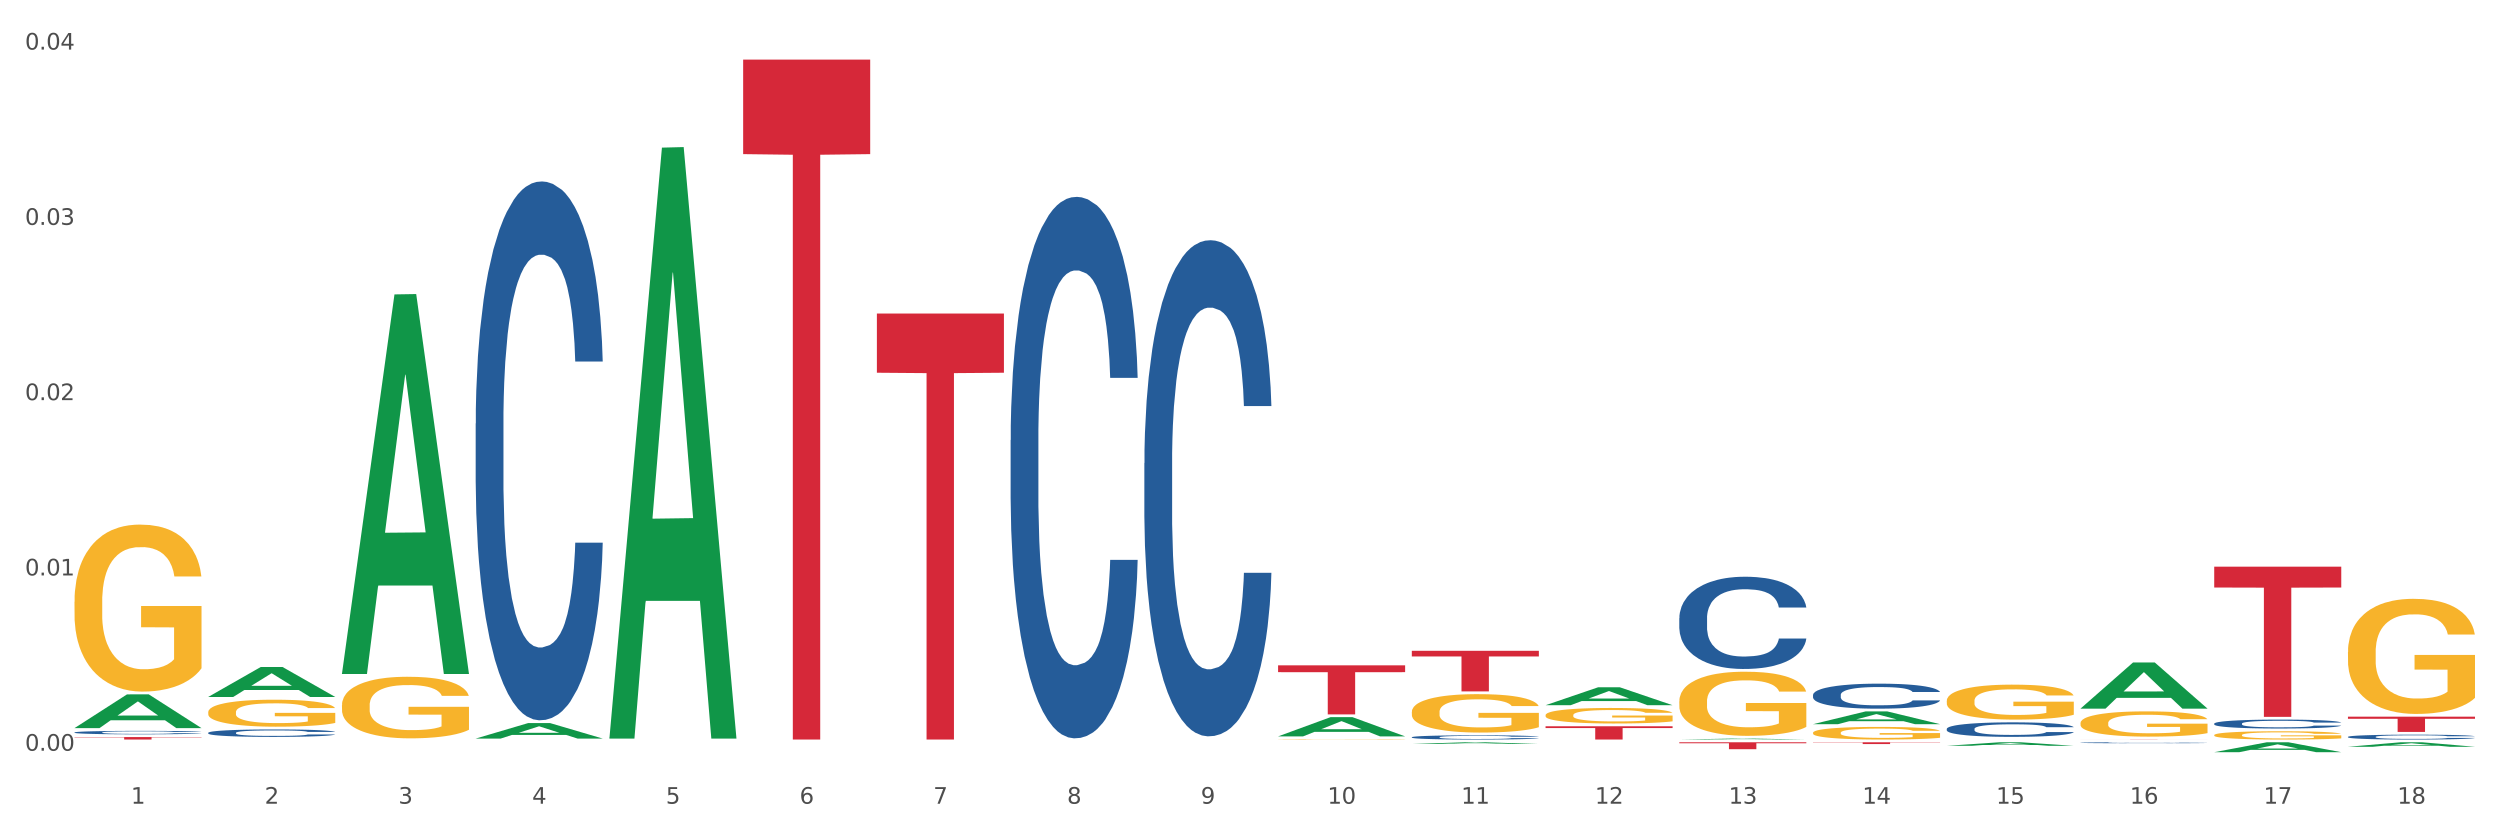 <?xml version="1.0" encoding="utf-8" standalone="no"?>
<!DOCTYPE svg PUBLIC "-//W3C//DTD SVG 1.1//EN"
  "http://www.w3.org/Graphics/SVG/1.1/DTD/svg11.dtd">
<svg xmlns:xlink="http://www.w3.org/1999/xlink" width="1080pt" height="360pt" viewBox="0 0 1080 360" xmlns="http://www.w3.org/2000/svg" version="1.1">
 <rect x="0" y="0" width="1080" height="360" fill="#333333" stroke="none"/>
 <defs>
  <style type="text/css">*{stroke-linejoin: round; stroke-linecap: butt}</style>
 </defs>
 <g id="figure_1">
  <g id="patch_1">
   <path d="M 0 360 
L 1080 360 
L 1080 0 
L 0 0 
z
" style="fill: #ffffff; stroke: #ffffff; stroke-linejoin: miter"/>
  </g>
  <g id="axes_1">
   <g id="matplotlib.axis_1">
    <g id="xtick_1">
     <g id="text_1">
      <!-- 1 -->
      <g style="fill: #4d4d4d" transform="translate(56.563 347.204) scale(0.096 -0.096)">
       <defs>
        <path id="DejaVuSans-31" d="M 794 531 
L 1825 531 
L 1825 4091 
L 703 3866 
L 703 4441 
L 1819 4666 
L 2450 4666 
L 2450 531 
L 3481 531 
L 3481 0 
L 794 0 
L 794 531 
z
" transform="scale(0.016)"/>
       </defs>
       <use xlink:href="#DejaVuSans-31"/>
      </g>
     </g>
    </g>
    <g id="xtick_2">
     <g id="text_2">
      <!-- 2 -->
      <g style="fill: #4d4d4d" transform="translate(114.336 347.204) scale(0.096 -0.096)">
       <defs>
        <path id="DejaVuSans-32" d="M 1228 531 
L 3431 531 
L 3431 0 
L 469 0 
L 469 531 
Q 828 903 1448 1529 
Q 2069 2156 2228 2338 
Q 2531 2678 2651 2914 
Q 2772 3150 2772 3378 
Q 2772 3750 2511 3984 
Q 2250 4219 1831 4219 
Q 1534 4219 1204 4116 
Q 875 4013 500 3803 
L 500 4441 
Q 881 4594 1212 4672 
Q 1544 4750 1819 4750 
Q 2544 4750 2975 4387 
Q 3406 4025 3406 3419 
Q 3406 3131 3298 2873 
Q 3191 2616 2906 2266 
Q 2828 2175 2409 1742 
Q 1991 1309 1228 531 
z
" transform="scale(0.016)"/>
       </defs>
       <use xlink:href="#DejaVuSans-32"/>
      </g>
     </g>
    </g>
    <g id="xtick_3">
     <g id="text_3">
      <!-- 3 -->
      <g style="fill: #4d4d4d" transform="translate(172.109 347.204) scale(0.096 -0.096)">
       <defs>
        <path id="DejaVuSans-33" d="M 2597 2516 
Q 3050 2419 3304 2112 
Q 3559 1806 3559 1356 
Q 3559 666 3084 287 
Q 2609 -91 1734 -91 
Q 1441 -91 1130 -33 
Q 819 25 488 141 
L 488 750 
Q 750 597 1062 519 
Q 1375 441 1716 441 
Q 2309 441 2620 675 
Q 2931 909 2931 1356 
Q 2931 1769 2642 2001 
Q 2353 2234 1838 2234 
L 1294 2234 
L 1294 2753 
L 1863 2753 
Q 2328 2753 2575 2939 
Q 2822 3125 2822 3475 
Q 2822 3834 2567 4026 
Q 2313 4219 1838 4219 
Q 1578 4219 1281 4162 
Q 984 4106 628 3988 
L 628 4550 
Q 988 4650 1302 4700 
Q 1616 4750 1894 4750 
Q 2613 4750 3031 4423 
Q 3450 4097 3450 3541 
Q 3450 3153 3228 2886 
Q 3006 2619 2597 2516 
z
" transform="scale(0.016)"/>
       </defs>
       <use xlink:href="#DejaVuSans-33"/>
      </g>
     </g>
    </g>
    <g id="xtick_4">
     <g id="text_4">
      <!-- 4 -->
      <g style="fill: #4d4d4d" transform="translate(229.882 347.204) scale(0.096 -0.096)">
       <defs>
        <path id="DejaVuSans-34" d="M 2419 4116 
L 825 1625 
L 2419 1625 
L 2419 4116 
z
M 2253 4666 
L 3047 4666 
L 3047 1625 
L 3713 1625 
L 3713 1100 
L 3047 1100 
L 3047 0 
L 2419 0 
L 2419 1100 
L 313 1100 
L 313 1709 
L 2253 4666 
z
" transform="scale(0.016)"/>
       </defs>
       <use xlink:href="#DejaVuSans-34"/>
      </g>
     </g>
    </g>
    <g id="xtick_5">
     <g id="text_5">
      <!-- 5 -->
      <g style="fill: #4d4d4d" transform="translate(287.655 347.204) scale(0.096 -0.096)">
       <defs>
        <path id="DejaVuSans-35" d="M 691 4666 
L 3169 4666 
L 3169 4134 
L 1269 4134 
L 1269 2991 
Q 1406 3038 1543 3061 
Q 1681 3084 1819 3084 
Q 2600 3084 3056 2656 
Q 3513 2228 3513 1497 
Q 3513 744 3044 326 
Q 2575 -91 1722 -91 
Q 1428 -91 1123 -41 
Q 819 9 494 109 
L 494 744 
Q 775 591 1075 516 
Q 1375 441 1709 441 
Q 2250 441 2565 725 
Q 2881 1009 2881 1497 
Q 2881 1984 2565 2268 
Q 2250 2553 1709 2553 
Q 1456 2553 1204 2497 
Q 953 2441 691 2322 
L 691 4666 
z
" transform="scale(0.016)"/>
       </defs>
       <use xlink:href="#DejaVuSans-35"/>
      </g>
     </g>
    </g>
    <g id="xtick_6">
     <g id="text_6">
      <!-- 6 -->
      <g style="fill: #4d4d4d" transform="translate(345.428 347.204) scale(0.096 -0.096)">
       <defs>
        <path id="DejaVuSans-36" d="M 2113 2584 
Q 1688 2584 1439 2293 
Q 1191 2003 1191 1497 
Q 1191 994 1439 701 
Q 1688 409 2113 409 
Q 2538 409 2786 701 
Q 3034 994 3034 1497 
Q 3034 2003 2786 2293 
Q 2538 2584 2113 2584 
z
M 3366 4563 
L 3366 3988 
Q 3128 4100 2886 4159 
Q 2644 4219 2406 4219 
Q 1781 4219 1451 3797 
Q 1122 3375 1075 2522 
Q 1259 2794 1537 2939 
Q 1816 3084 2150 3084 
Q 2853 3084 3261 2657 
Q 3669 2231 3669 1497 
Q 3669 778 3244 343 
Q 2819 -91 2113 -91 
Q 1303 -91 875 529 
Q 447 1150 447 2328 
Q 447 3434 972 4092 
Q 1497 4750 2381 4750 
Q 2619 4750 2861 4703 
Q 3103 4656 3366 4563 
z
" transform="scale(0.016)"/>
       </defs>
       <use xlink:href="#DejaVuSans-36"/>
      </g>
     </g>
    </g>
    <g id="xtick_7">
     <g id="text_7">
      <!-- 7 -->
      <g style="fill: #4d4d4d" transform="translate(403.201 347.204) scale(0.096 -0.096)">
       <defs>
        <path id="DejaVuSans-37" d="M 525 4666 
L 3525 4666 
L 3525 4397 
L 1831 0 
L 1172 0 
L 2766 4134 
L 525 4134 
L 525 4666 
z
" transform="scale(0.016)"/>
       </defs>
       <use xlink:href="#DejaVuSans-37"/>
      </g>
     </g>
    </g>
    <g id="xtick_8">
     <g id="text_8">
      <!-- 8 -->
      <g style="fill: #4d4d4d" transform="translate(460.974 347.204) scale(0.096 -0.096)">
       <defs>
        <path id="DejaVuSans-38" d="M 2034 2216 
Q 1584 2216 1326 1975 
Q 1069 1734 1069 1313 
Q 1069 891 1326 650 
Q 1584 409 2034 409 
Q 2484 409 2743 651 
Q 3003 894 3003 1313 
Q 3003 1734 2745 1975 
Q 2488 2216 2034 2216 
z
M 1403 2484 
Q 997 2584 770 2862 
Q 544 3141 544 3541 
Q 544 4100 942 4425 
Q 1341 4750 2034 4750 
Q 2731 4750 3128 4425 
Q 3525 4100 3525 3541 
Q 3525 3141 3298 2862 
Q 3072 2584 2669 2484 
Q 3125 2378 3379 2068 
Q 3634 1759 3634 1313 
Q 3634 634 3220 271 
Q 2806 -91 2034 -91 
Q 1263 -91 848 271 
Q 434 634 434 1313 
Q 434 1759 690 2068 
Q 947 2378 1403 2484 
z
M 1172 3481 
Q 1172 3119 1398 2916 
Q 1625 2713 2034 2713 
Q 2441 2713 2670 2916 
Q 2900 3119 2900 3481 
Q 2900 3844 2670 4047 
Q 2441 4250 2034 4250 
Q 1625 4250 1398 4047 
Q 1172 3844 1172 3481 
z
" transform="scale(0.016)"/>
       </defs>
       <use xlink:href="#DejaVuSans-38"/>
      </g>
     </g>
    </g>
    <g id="xtick_9">
     <g id="text_9">
      <!-- 9 -->
      <g style="fill: #4d4d4d" transform="translate(518.747 347.204) scale(0.096 -0.096)">
       <defs>
        <path id="DejaVuSans-39" d="M 703 97 
L 703 672 
Q 941 559 1184 500 
Q 1428 441 1663 441 
Q 2288 441 2617 861 
Q 2947 1281 2994 2138 
Q 2813 1869 2534 1725 
Q 2256 1581 1919 1581 
Q 1219 1581 811 2004 
Q 403 2428 403 3163 
Q 403 3881 828 4315 
Q 1253 4750 1959 4750 
Q 2769 4750 3195 4129 
Q 3622 3509 3622 2328 
Q 3622 1225 3098 567 
Q 2575 -91 1691 -91 
Q 1453 -91 1209 -44 
Q 966 3 703 97 
z
M 1959 2075 
Q 2384 2075 2632 2365 
Q 2881 2656 2881 3163 
Q 2881 3666 2632 3958 
Q 2384 4250 1959 4250 
Q 1534 4250 1286 3958 
Q 1038 3666 1038 3163 
Q 1038 2656 1286 2365 
Q 1534 2075 1959 2075 
z
" transform="scale(0.016)"/>
       </defs>
       <use xlink:href="#DejaVuSans-39"/>
      </g>
     </g>
    </g>
    <g id="xtick_10">
     <g id="text_10">
      <!-- 10 -->
      <g style="fill: #4d4d4d" transform="translate(573.466 347.204) scale(0.096 -0.096)">
       <defs>
        <path id="DejaVuSans-30" d="M 2034 4250 
Q 1547 4250 1301 3770 
Q 1056 3291 1056 2328 
Q 1056 1369 1301 889 
Q 1547 409 2034 409 
Q 2525 409 2770 889 
Q 3016 1369 3016 2328 
Q 3016 3291 2770 3770 
Q 2525 4250 2034 4250 
z
M 2034 4750 
Q 2819 4750 3233 4129 
Q 3647 3509 3647 2328 
Q 3647 1150 3233 529 
Q 2819 -91 2034 -91 
Q 1250 -91 836 529 
Q 422 1150 422 2328 
Q 422 3509 836 4129 
Q 1250 4750 2034 4750 
z
" transform="scale(0.016)"/>
       </defs>
       <use xlink:href="#DejaVuSans-31"/>
       <use xlink:href="#DejaVuSans-30" transform="translate(63.623 0)"/>
      </g>
     </g>
    </g>
    <g id="xtick_11">
     <g id="text_11">
      <!-- 11 -->
      <g style="fill: #4d4d4d" transform="translate(631.239 347.204) scale(0.096 -0.096)">
       <use xlink:href="#DejaVuSans-31"/>
       <use xlink:href="#DejaVuSans-31" transform="translate(63.623 0)"/>
      </g>
     </g>
    </g>
    <g id="xtick_12">
     <g id="text_12">
      <!-- 12 -->
      <g style="fill: #4d4d4d" transform="translate(689.012 347.204) scale(0.096 -0.096)">
       <use xlink:href="#DejaVuSans-31"/>
       <use xlink:href="#DejaVuSans-32" transform="translate(63.623 0)"/>
      </g>
     </g>
    </g>
    <g id="xtick_13">
     <g id="text_13">
      <!-- 13 -->
      <g style="fill: #4d4d4d" transform="translate(746.785 347.204) scale(0.096 -0.096)">
       <use xlink:href="#DejaVuSans-31"/>
       <use xlink:href="#DejaVuSans-33" transform="translate(63.623 0)"/>
      </g>
     </g>
    </g>
    <g id="xtick_14">
     <g id="text_14">
      <!-- 14 -->
      <g style="fill: #4d4d4d" transform="translate(804.558 347.204) scale(0.096 -0.096)">
       <use xlink:href="#DejaVuSans-31"/>
       <use xlink:href="#DejaVuSans-34" transform="translate(63.623 0)"/>
      </g>
     </g>
    </g>
    <g id="xtick_15">
     <g id="text_15">
      <!-- 15 -->
      <g style="fill: #4d4d4d" transform="translate(862.331 347.204) scale(0.096 -0.096)">
       <use xlink:href="#DejaVuSans-31"/>
       <use xlink:href="#DejaVuSans-35" transform="translate(63.623 0)"/>
      </g>
     </g>
    </g>
    <g id="xtick_16">
     <g id="text_16">
      <!-- 16 -->
      <g style="fill: #4d4d4d" transform="translate(920.104 347.204) scale(0.096 -0.096)">
       <use xlink:href="#DejaVuSans-31"/>
       <use xlink:href="#DejaVuSans-36" transform="translate(63.623 0)"/>
      </g>
     </g>
    </g>
    <g id="xtick_17">
     <g id="text_17">
      <!-- 17 -->
      <g style="fill: #4d4d4d" transform="translate(977.877 347.204) scale(0.096 -0.096)">
       <use xlink:href="#DejaVuSans-31"/>
       <use xlink:href="#DejaVuSans-37" transform="translate(63.623 0)"/>
      </g>
     </g>
    </g>
    <g id="xtick_18">
     <g id="text_18">
      <!-- 18 -->
      <g style="fill: #4d4d4d" transform="translate(1035.65 347.204) scale(0.096 -0.096)">
       <use xlink:href="#DejaVuSans-31"/>
       <use xlink:href="#DejaVuSans-38" transform="translate(63.623 0)"/>
      </g>
     </g>
    </g>
    <g id="xtick_19"/>
    <g id="xtick_20"/>
    <g id="xtick_21"/>
    <g id="xtick_22"/>
    <g id="xtick_23"/>
    <g id="xtick_24"/>
    <g id="xtick_25"/>
    <g id="xtick_26"/>
    <g id="xtick_27"/>
    <g id="xtick_28"/>
    <g id="xtick_29"/>
    <g id="xtick_30"/>
    <g id="xtick_31"/>
    <g id="xtick_32"/>
    <g id="xtick_33"/>
    <g id="xtick_34"/>
    <g id="xtick_35"/>
   </g>
   <g id="matplotlib.axis_2">
    <g id="ytick_1">
     <g id="text_19">
      <!-- 0.00 -->
      <g style="fill: #4d4d4d" transform="translate(10.8 324.312) scale(0.096 -0.096)">
       <defs>
        <path id="DejaVuSans-2e" d="M 684 794 
L 1344 794 
L 1344 0 
L 684 0 
L 684 794 
z
" transform="scale(0.016)"/>
       </defs>
       <use xlink:href="#DejaVuSans-30"/>
       <use xlink:href="#DejaVuSans-2e" transform="translate(63.623 0)"/>
       <use xlink:href="#DejaVuSans-30" transform="translate(95.41 0)"/>
       <use xlink:href="#DejaVuSans-30" transform="translate(159.033 0)"/>
      </g>
     </g>
    </g>
    <g id="ytick_2">
     <g id="text_20">
      <!-- 0.01 -->
      <g style="fill: #4d4d4d" transform="translate(10.8 248.589) scale(0.096 -0.096)">
       <use xlink:href="#DejaVuSans-30"/>
       <use xlink:href="#DejaVuSans-2e" transform="translate(63.623 0)"/>
       <use xlink:href="#DejaVuSans-30" transform="translate(95.41 0)"/>
       <use xlink:href="#DejaVuSans-31" transform="translate(159.033 0)"/>
      </g>
     </g>
    </g>
    <g id="ytick_3">
     <g id="text_21">
      <!-- 0.02 -->
      <g style="fill: #4d4d4d" transform="translate(10.8 172.865) scale(0.096 -0.096)">
       <use xlink:href="#DejaVuSans-30"/>
       <use xlink:href="#DejaVuSans-2e" transform="translate(63.623 0)"/>
       <use xlink:href="#DejaVuSans-30" transform="translate(95.41 0)"/>
       <use xlink:href="#DejaVuSans-32" transform="translate(159.033 0)"/>
      </g>
     </g>
    </g>
    <g id="ytick_4">
     <g id="text_22">
      <!-- 0.03 -->
      <g style="fill: #4d4d4d" transform="translate(10.8 97.142) scale(0.096 -0.096)">
       <use xlink:href="#DejaVuSans-30"/>
       <use xlink:href="#DejaVuSans-2e" transform="translate(63.623 0)"/>
       <use xlink:href="#DejaVuSans-30" transform="translate(95.41 0)"/>
       <use xlink:href="#DejaVuSans-33" transform="translate(159.033 0)"/>
      </g>
     </g>
    </g>
    <g id="ytick_5">
     <g id="text_23">
      <!-- 0.04 -->
      <g style="fill: #4d4d4d" transform="translate(10.8 21.419) scale(0.096 -0.096)">
       <use xlink:href="#DejaVuSans-30"/>
       <use xlink:href="#DejaVuSans-2e" transform="translate(63.623 0)"/>
       <use xlink:href="#DejaVuSans-30" transform="translate(95.41 0)"/>
       <use xlink:href="#DejaVuSans-34" transform="translate(159.033 0)"/>
      </g>
     </g>
    </g>
    <g id="ytick_6"/>
    <g id="ytick_7"/>
    <g id="ytick_8"/>
    <g id="ytick_9"/>
   </g>
   <g id="PolyCollection_1">
    <path d="M 32.175 314.528 
L 32.232 314.514 
L 54.864 299.968 
L 64.257 299.954 
L 87.059 314.555 
L 76.196 314.555 
L 71.273 311.155 
L 47.905 311.155 
L 47.735 311.21 
L 42.982 314.555 
L 32.175 314.555 
L 32.175 314.528 
L 50.847 309.126 
L 68.331 309.113 
L 59.674 303.066 
L 59.561 303.039 
L 59.447 303.08 
L 50.79 309.113 
L 50.847 309.126 
L 32.175 314.528 
z
" clip-path="url(#pab335f43c5)" style="fill: #109648"/>
    <path d="M 494.359 200.075 
L 494.424 199.879 
L 494.424 194.398 
L 494.618 186.96 
L 495.332 173.259 
L 496.24 162.885 
L 497.797 150.749 
L 498.641 145.66 
L 499.743 139.984 
L 502.014 130.784 
L 504.609 122.955 
L 506.426 118.649 
L 507.788 115.909 
L 510.837 111.015 
L 512.589 108.862 
L 514.405 107.101 
L 515.962 105.926 
L 518.557 104.556 
L 520.633 103.969 
L 523.034 103.773 
L 525.045 103.969 
L 527.705 104.752 
L 531.597 107.101 
L 533.089 108.471 
L 535.1 110.819 
L 537.176 113.951 
L 538.863 117.083 
L 540.809 121.585 
L 542.821 127.457 
L 544.767 134.895 
L 546.129 141.746 
L 547.232 148.988 
L 548.205 157.796 
L 548.919 167.387 
L 549.243 175.412 
L 537.371 175.412 
L 537.047 168.17 
L 536.398 160.34 
L 535.749 155.056 
L 535.036 150.749 
L 533.933 145.856 
L 532.96 142.724 
L 531.338 139.005 
L 529.846 136.657 
L 528.613 135.286 
L 527.121 134.112 
L 523.942 132.938 
L 521.671 132.938 
L 520.244 133.329 
L 518.492 134.308 
L 517 135.678 
L 515.249 138.027 
L 513.886 140.571 
L 512.524 143.899 
L 511.745 146.248 
L 510.578 150.554 
L 509.799 154.077 
L 508.761 160.145 
L 508.177 164.451 
L 507.139 175.608 
L 506.685 183.829 
L 506.49 189.505 
L 506.361 195.769 
L 506.361 226.303 
L 506.75 240.005 
L 507.074 245.877 
L 507.593 252.532 
L 508.566 261.144 
L 509.994 269.561 
L 511.486 275.628 
L 512.718 279.347 
L 513.886 282.088 
L 515.054 284.241 
L 516.481 286.198 
L 517.649 287.373 
L 519.401 288.547 
L 521.477 289.134 
L 523.099 289.134 
L 526.407 288.156 
L 527.899 287.177 
L 529.327 285.807 
L 530.884 283.654 
L 532.116 281.305 
L 532.83 279.543 
L 533.998 275.824 
L 534.906 271.91 
L 535.684 267.408 
L 536.203 263.493 
L 536.787 257.621 
L 537.241 250.966 
L 537.371 247.443 
L 549.243 247.443 
L 548.984 254.489 
L 548.53 261.34 
L 547.621 270.539 
L 546.908 275.824 
L 545.805 282.283 
L 544.637 287.764 
L 543.015 293.832 
L 541.523 298.334 
L 539.966 302.248 
L 538.279 305.772 
L 535.23 310.665 
L 534.127 312.035 
L 531.792 314.384 
L 529.975 315.754 
L 527.315 317.124 
L 524.591 317.907 
L 521.736 318.103 
L 519.206 317.712 
L 516.416 316.537 
L 514.665 315.363 
L 512.718 313.601 
L 510.448 310.861 
L 508.307 307.533 
L 506.296 303.619 
L 504.414 299.117 
L 502.663 294.028 
L 500.392 285.611 
L 498.705 277.39 
L 497.473 269.756 
L 496.629 263.297 
L 495.786 255.076 
L 495.332 249.4 
L 494.618 235.699 
L 494.359 222.976 
L 494.359 200.075 
z
" clip-path="url(#pab335f43c5)" style="fill: #255c99"/>
    <path d="M 436.586 190.153 
L 436.651 189.939 
L 436.651 183.957 
L 436.845 175.84 
L 437.559 160.886 
L 438.467 149.564 
L 440.024 136.319 
L 440.868 130.764 
L 441.97 124.569 
L 444.241 114.529 
L 446.836 105.984 
L 448.653 101.284 
L 450.015 98.293 
L 453.064 92.952 
L 454.816 90.603 
L 456.632 88.68 
L 458.189 87.398 
L 460.784 85.903 
L 462.86 85.262 
L 465.261 85.048 
L 467.272 85.262 
L 469.932 86.116 
L 473.824 88.68 
L 475.316 90.175 
L 477.327 92.739 
L 479.403 96.157 
L 481.09 99.575 
L 483.036 104.488 
L 485.048 110.897 
L 486.994 119.015 
L 488.356 126.492 
L 489.459 134.396 
L 490.432 144.009 
L 491.146 154.477 
L 491.47 163.236 
L 479.598 163.236 
L 479.274 155.331 
L 478.625 146.786 
L 477.976 141.018 
L 477.263 136.319 
L 476.16 130.978 
L 475.187 127.56 
L 473.565 123.501 
L 472.073 120.938 
L 470.84 119.442 
L 469.348 118.16 
L 466.169 116.879 
L 463.898 116.879 
L 462.471 117.306 
L 460.719 118.374 
L 459.227 119.869 
L 457.476 122.433 
L 456.113 125.21 
L 454.751 128.842 
L 453.972 131.405 
L 452.805 136.105 
L 452.026 139.95 
L 450.988 146.573 
L 450.404 151.273 
L 449.366 163.449 
L 448.912 172.422 
L 448.718 178.617 
L 448.588 185.453 
L 448.588 218.779 
L 448.977 233.732 
L 449.301 240.141 
L 449.82 247.405 
L 450.794 256.804 
L 452.221 265.99 
L 453.713 272.613 
L 454.946 276.671 
L 456.113 279.662 
L 457.281 282.012 
L 458.708 284.148 
L 459.876 285.43 
L 461.628 286.712 
L 463.704 287.353 
L 465.326 287.353 
L 468.634 286.285 
L 470.126 285.217 
L 471.554 283.721 
L 473.111 281.371 
L 474.343 278.808 
L 475.057 276.885 
L 476.225 272.826 
L 477.133 268.554 
L 477.911 263.64 
L 478.43 259.368 
L 479.014 252.959 
L 479.468 245.696 
L 479.598 241.85 
L 491.47 241.85 
L 491.211 249.541 
L 490.757 257.018 
L 489.848 267.058 
L 489.135 272.826 
L 488.032 279.876 
L 486.864 285.857 
L 485.242 292.48 
L 483.75 297.393 
L 482.193 301.666 
L 480.506 305.511 
L 477.457 310.852 
L 476.354 312.347 
L 474.019 314.911 
L 472.202 316.406 
L 469.542 317.901 
L 466.818 318.756 
L 463.963 318.97 
L 461.433 318.542 
L 458.643 317.261 
L 456.892 315.979 
L 454.946 314.056 
L 452.675 311.065 
L 450.534 307.434 
L 448.523 303.161 
L 446.642 298.248 
L 444.89 292.693 
L 442.619 283.507 
L 440.932 274.535 
L 439.7 266.204 
L 438.856 259.154 
L 438.013 250.182 
L 437.559 243.987 
L 436.845 229.033 
L 436.586 215.147 
L 436.586 190.153 
z
" clip-path="url(#pab335f43c5)" style="fill: #255c99"/>
    <path d="M 205.494 182.98 
L 205.559 182.767 
L 205.559 176.815 
L 205.753 168.736 
L 206.467 153.855 
L 207.375 142.587 
L 208.932 129.406 
L 209.776 123.879 
L 210.879 117.714 
L 213.149 107.722 
L 215.744 99.218 
L 217.561 94.541 
L 218.923 91.565 
L 221.972 86.25 
L 223.724 83.912 
L 225.54 81.998 
L 227.097 80.723 
L 229.692 79.235 
L 231.768 78.597 
L 234.169 78.384 
L 236.18 78.597 
L 238.84 79.447 
L 242.732 81.998 
L 244.224 83.486 
L 246.236 86.038 
L 248.312 89.439 
L 249.998 92.841 
L 251.945 97.73 
L 253.956 104.108 
L 255.902 112.186 
L 257.264 119.627 
L 258.367 127.493 
L 259.34 137.06 
L 260.054 147.477 
L 260.378 156.193 
L 248.506 156.193 
L 248.182 148.327 
L 247.533 139.824 
L 246.884 134.083 
L 246.171 129.406 
L 245.068 124.092 
L 244.095 120.69 
L 242.473 116.651 
L 240.981 114.1 
L 239.748 112.612 
L 238.256 111.336 
L 235.077 110.061 
L 232.806 110.061 
L 231.379 110.486 
L 229.627 111.549 
L 228.135 113.037 
L 226.384 115.588 
L 225.021 118.352 
L 223.659 121.966 
L 222.88 124.517 
L 221.713 129.194 
L 220.934 133.021 
L 219.896 139.611 
L 219.312 144.288 
L 218.274 156.406 
L 217.82 165.335 
L 217.626 171.5 
L 217.496 178.303 
L 217.496 211.467 
L 217.885 226.349 
L 218.209 232.726 
L 218.728 239.955 
L 219.702 249.309 
L 221.129 258.45 
L 222.621 265.041 
L 223.854 269.08 
L 225.021 272.056 
L 226.189 274.395 
L 227.616 276.521 
L 228.784 277.796 
L 230.536 279.072 
L 232.612 279.709 
L 234.234 279.709 
L 237.542 278.646 
L 239.034 277.584 
L 240.462 276.095 
L 242.019 273.757 
L 243.251 271.206 
L 243.965 269.292 
L 245.133 265.253 
L 246.041 261.001 
L 246.819 256.112 
L 247.338 251.86 
L 247.922 245.482 
L 248.376 238.254 
L 248.506 234.427 
L 260.378 234.427 
L 260.119 242.081 
L 259.665 249.521 
L 258.756 259.513 
L 258.043 265.253 
L 256.94 272.269 
L 255.772 278.221 
L 254.15 284.812 
L 252.658 289.701 
L 251.101 293.953 
L 249.414 297.78 
L 246.365 303.095 
L 245.262 304.583 
L 242.927 307.134 
L 241.11 308.622 
L 238.45 310.11 
L 235.726 310.961 
L 232.871 311.173 
L 230.341 310.748 
L 227.551 309.472 
L 225.8 308.197 
L 223.854 306.284 
L 221.583 303.307 
L 219.442 299.693 
L 217.431 295.441 
L 215.55 290.552 
L 213.798 285.024 
L 211.527 275.883 
L 209.841 266.954 
L 208.608 258.663 
L 207.765 251.647 
L 206.921 242.718 
L 206.467 236.553 
L 205.753 221.672 
L 205.494 207.853 
L 205.494 182.98 
z
" clip-path="url(#pab335f43c5)" style="fill: #255c99"/>
    <path d="M 89.948 316.565 
L 90.013 316.563 
L 90.013 316.48 
L 90.207 316.368 
L 90.921 316.162 
L 91.829 316.005 
L 93.386 315.823 
L 94.23 315.746 
L 95.333 315.66 
L 97.603 315.522 
L 100.198 315.404 
L 102.015 315.339 
L 103.377 315.298 
L 106.426 315.224 
L 108.178 315.192 
L 109.994 315.165 
L 111.551 315.148 
L 114.146 315.127 
L 116.222 315.118 
L 118.623 315.115 
L 120.634 315.118 
L 123.294 315.13 
L 127.186 315.165 
L 128.678 315.186 
L 130.69 315.221 
L 132.766 315.268 
L 134.452 315.316 
L 136.399 315.383 
L 138.41 315.472 
L 140.356 315.584 
L 141.718 315.687 
L 142.821 315.796 
L 143.794 315.929 
L 144.508 316.073 
L 144.832 316.194 
L 132.96 316.194 
L 132.636 316.085 
L 131.987 315.967 
L 131.338 315.887 
L 130.625 315.823 
L 129.522 315.749 
L 128.549 315.702 
L 126.927 315.646 
L 125.435 315.61 
L 124.202 315.59 
L 122.71 315.572 
L 119.531 315.554 
L 117.26 315.554 
L 115.833 315.56 
L 114.082 315.575 
L 112.589 315.596 
L 110.838 315.631 
L 109.475 315.669 
L 108.113 315.719 
L 107.335 315.755 
L 106.167 315.82 
L 105.388 315.873 
L 104.35 315.964 
L 103.766 316.029 
L 102.728 316.197 
L 102.274 316.321 
L 102.08 316.406 
L 101.95 316.501 
L 101.95 316.961 
L 102.339 317.167 
L 102.663 317.255 
L 103.183 317.356 
L 104.156 317.485 
L 105.583 317.612 
L 107.075 317.703 
L 108.308 317.759 
L 109.475 317.801 
L 110.643 317.833 
L 112.07 317.863 
L 113.238 317.88 
L 114.99 317.898 
L 117.066 317.907 
L 118.688 317.907 
L 121.996 317.892 
L 123.488 317.877 
L 124.916 317.857 
L 126.473 317.824 
L 127.705 317.789 
L 128.419 317.762 
L 129.587 317.706 
L 130.495 317.647 
L 131.273 317.58 
L 131.792 317.521 
L 132.376 317.432 
L 132.83 317.332 
L 132.96 317.279 
L 144.832 317.279 
L 144.573 317.385 
L 144.119 317.488 
L 143.21 317.627 
L 142.497 317.706 
L 141.394 317.804 
L 140.226 317.886 
L 138.604 317.978 
L 137.112 318.045 
L 135.555 318.104 
L 133.868 318.157 
L 130.819 318.231 
L 129.716 318.252 
L 127.381 318.287 
L 125.564 318.308 
L 122.905 318.328 
L 120.18 318.34 
L 117.325 318.343 
L 114.795 318.337 
L 112.006 318.319 
L 110.254 318.302 
L 108.308 318.275 
L 106.037 318.234 
L 103.896 318.184 
L 101.885 318.125 
L 100.004 318.057 
L 98.252 317.98 
L 95.981 317.854 
L 94.295 317.73 
L 93.062 317.615 
L 92.219 317.518 
L 91.375 317.394 
L 90.921 317.308 
L 90.207 317.102 
L 89.948 316.91 
L 89.948 316.565 
z
" clip-path="url(#pab335f43c5)" style="fill: #255c99"/>
    <path d="M 32.175 316.407 
L 32.24 316.406 
L 32.24 316.367 
L 32.434 316.316 
L 33.148 316.22 
L 34.056 316.148 
L 35.613 316.063 
L 36.457 316.027 
L 37.56 315.988 
L 39.83 315.924 
L 42.425 315.869 
L 44.242 315.839 
L 45.604 315.82 
L 48.653 315.786 
L 50.405 315.771 
L 52.221 315.758 
L 53.778 315.75 
L 56.373 315.741 
L 58.449 315.736 
L 60.85 315.735 
L 62.861 315.736 
L 65.521 315.742 
L 69.413 315.758 
L 70.905 315.768 
L 72.917 315.784 
L 74.993 315.806 
L 76.679 315.828 
L 78.626 315.859 
L 80.637 315.9 
L 82.583 315.952 
L 83.945 316 
L 85.048 316.051 
L 86.021 316.112 
L 86.735 316.179 
L 87.059 316.235 
L 75.187 316.235 
L 74.863 316.184 
L 74.214 316.13 
L 73.565 316.093 
L 72.852 316.063 
L 71.749 316.029 
L 70.776 316.007 
L 69.154 315.981 
L 67.662 315.965 
L 66.429 315.955 
L 64.937 315.947 
L 61.758 315.939 
L 59.487 315.939 
L 58.06 315.941 
L 56.309 315.948 
L 54.816 315.958 
L 53.065 315.974 
L 51.702 315.992 
L 50.34 316.015 
L 49.562 316.031 
L 48.394 316.062 
L 47.615 316.086 
L 46.577 316.128 
L 45.993 316.159 
L 44.955 316.236 
L 44.501 316.294 
L 44.307 316.333 
L 44.177 316.377 
L 44.177 316.59 
L 44.566 316.686 
L 44.891 316.727 
L 45.41 316.773 
L 46.383 316.833 
L 47.81 316.892 
L 49.302 316.934 
L 50.535 316.96 
L 51.702 316.979 
L 52.87 316.994 
L 54.297 317.008 
L 55.465 317.016 
L 57.217 317.024 
L 59.293 317.028 
L 60.915 317.028 
L 64.223 317.022 
L 65.715 317.015 
L 67.143 317.005 
L 68.7 316.99 
L 69.932 316.974 
L 70.646 316.962 
L 71.814 316.936 
L 72.722 316.908 
L 73.5 316.877 
L 74.019 316.85 
L 74.603 316.809 
L 75.057 316.762 
L 75.187 316.738 
L 87.059 316.738 
L 86.8 316.787 
L 86.346 316.835 
L 85.437 316.899 
L 84.724 316.936 
L 83.621 316.981 
L 82.453 317.019 
L 80.831 317.061 
L 79.339 317.093 
L 77.782 317.12 
L 76.095 317.145 
L 73.046 317.179 
L 71.943 317.188 
L 69.608 317.205 
L 67.791 317.214 
L 65.132 317.224 
L 62.407 317.229 
L 59.552 317.231 
L 57.022 317.228 
L 54.233 317.22 
L 52.481 317.212 
L 50.535 317.199 
L 48.264 317.18 
L 46.123 317.157 
L 44.112 317.13 
L 42.231 317.098 
L 40.479 317.063 
L 38.208 317.004 
L 36.522 316.947 
L 35.289 316.893 
L 34.446 316.848 
L 33.602 316.791 
L 33.148 316.751 
L 32.434 316.656 
L 32.175 316.567 
L 32.175 316.407 
z
" clip-path="url(#pab335f43c5)" style="fill: #255c99"/>
    <path d="M 32.175 318.41 
L 87.059 318.41 
L 87.059 318.56 
L 65.47 318.561 
L 65.47 319.485 
L 53.635 319.485 
L 53.635 318.561 
L 32.175 318.56 
L 32.175 318.411 
L 32.175 318.41 
z
" clip-path="url(#pab335f43c5)" style="fill: #d62839"/>
    <path d="M 609.905 318.475 
L 609.97 318.473 
L 609.97 318.426 
L 610.164 318.362 
L 610.878 318.245 
L 611.786 318.156 
L 613.343 318.052 
L 614.187 318.009 
L 615.289 317.96 
L 617.56 317.881 
L 620.155 317.814 
L 621.972 317.777 
L 623.334 317.754 
L 626.383 317.712 
L 628.135 317.694 
L 629.951 317.679 
L 631.508 317.669 
L 634.103 317.657 
L 636.179 317.652 
L 638.58 317.65 
L 640.591 317.652 
L 643.251 317.659 
L 647.143 317.679 
L 648.635 317.69 
L 650.646 317.71 
L 652.722 317.737 
L 654.409 317.764 
L 656.355 317.803 
L 658.367 317.853 
L 660.313 317.917 
L 661.675 317.975 
L 662.778 318.037 
L 663.751 318.113 
L 664.465 318.195 
L 664.789 318.263 
L 652.917 318.263 
L 652.593 318.201 
L 651.944 318.134 
L 651.295 318.089 
L 650.581 318.052 
L 649.479 318.01 
L 648.505 317.984 
L 646.884 317.952 
L 645.391 317.932 
L 644.159 317.92 
L 642.667 317.91 
L 639.488 317.9 
L 637.217 317.9 
L 635.79 317.903 
L 634.038 317.912 
L 632.546 317.923 
L 630.795 317.943 
L 629.432 317.965 
L 628.07 317.994 
L 627.291 318.014 
L 626.124 318.051 
L 625.345 318.081 
L 624.307 318.133 
L 623.723 318.17 
L 622.685 318.265 
L 622.231 318.335 
L 622.036 318.384 
L 621.907 318.438 
L 621.907 318.699 
L 622.296 318.816 
L 622.62 318.867 
L 623.139 318.924 
L 624.112 318.997 
L 625.54 319.069 
L 627.032 319.121 
L 628.264 319.153 
L 629.432 319.177 
L 630.6 319.195 
L 632.027 319.212 
L 633.195 319.222 
L 634.947 319.232 
L 637.023 319.237 
L 638.644 319.237 
L 641.953 319.229 
L 643.445 319.22 
L 644.872 319.208 
L 646.429 319.19 
L 647.662 319.17 
L 648.376 319.155 
L 649.543 319.123 
L 650.452 319.089 
L 651.23 319.051 
L 651.749 319.017 
L 652.333 318.967 
L 652.787 318.91 
L 652.917 318.88 
L 664.789 318.88 
L 664.53 318.94 
L 664.076 318.999 
L 663.167 319.078 
L 662.454 319.123 
L 661.351 319.178 
L 660.183 319.225 
L 658.561 319.277 
L 657.069 319.316 
L 655.512 319.349 
L 653.825 319.379 
L 650.776 319.421 
L 649.673 319.433 
L 647.338 319.453 
L 645.521 319.465 
L 642.861 319.477 
L 640.137 319.483 
L 637.282 319.485 
L 634.752 319.482 
L 631.962 319.472 
L 630.211 319.461 
L 628.264 319.446 
L 625.994 319.423 
L 623.853 319.394 
L 621.842 319.361 
L 619.96 319.322 
L 618.209 319.279 
L 615.938 319.207 
L 614.251 319.136 
L 613.019 319.071 
L 612.175 319.016 
L 611.332 318.945 
L 610.878 318.897 
L 610.164 318.78 
L 609.905 318.671 
L 609.905 318.475 
z
" clip-path="url(#pab335f43c5)" style="fill: #255c99"/>
    <path d="M 321.04 25.759 
L 375.924 25.759 
L 375.924 66.578 
L 354.335 66.853 
L 354.335 319.485 
L 342.499 319.485 
L 342.499 66.853 
L 321.04 66.578 
L 321.04 26.035 
L 321.04 25.759 
z
" clip-path="url(#pab335f43c5)" style="fill: #d62839"/>
    <path d="M 552.132 287.432 
L 607.016 287.432 
L 607.016 290.375 
L 585.427 290.394 
L 585.427 308.608 
L 573.591 308.608 
L 573.591 290.394 
L 552.132 290.375 
L 552.132 287.452 
L 552.132 287.432 
z
" clip-path="url(#pab335f43c5)" style="fill: #d62839"/>
    <path d="M 609.905 281.141 
L 664.789 281.141 
L 664.789 283.58 
L 643.2 283.597 
L 643.2 298.69 
L 631.364 298.69 
L 631.364 283.597 
L 609.905 283.58 
L 609.905 281.158 
L 609.905 281.141 
z
" clip-path="url(#pab335f43c5)" style="fill: #d62839"/>
    <path d="M 667.678 313.734 
L 722.562 313.734 
L 722.562 314.533 
L 700.973 314.538 
L 700.973 319.485 
L 689.137 319.485 
L 689.137 314.538 
L 667.678 314.533 
L 667.678 313.739 
L 667.678 313.734 
z
" clip-path="url(#pab335f43c5)" style="fill: #d62839"/>
    <path d="M 725.451 320.665 
L 780.335 320.665 
L 780.335 321.079 
L 758.746 321.081 
L 758.746 323.645 
L 746.91 323.645 
L 746.91 321.081 
L 725.451 321.079 
L 725.451 320.667 
L 725.451 320.665 
z
" clip-path="url(#pab335f43c5)" style="fill: #d62839"/>
    <path d="M 783.224 320.665 
L 838.108 320.665 
L 838.108 320.774 
L 816.519 320.775 
L 816.519 321.451 
L 804.683 321.451 
L 804.683 320.775 
L 783.224 320.774 
L 783.224 320.665 
L 783.224 320.665 
z
" clip-path="url(#pab335f43c5)" style="fill: #d62839"/>
    <path d="M 898.77 319.408 
L 953.654 319.408 
L 953.654 319.419 
L 932.064 319.419 
L 932.064 319.485 
L 920.229 319.485 
L 920.229 319.419 
L 898.77 319.419 
L 898.77 319.408 
L 898.77 319.408 
z
" clip-path="url(#pab335f43c5)" style="fill: #d62839"/>
    <path d="M 32.175 259.961 
L 32.24 259.895 
L 32.24 257.523 
L 32.369 255.48 
L 33.017 250.538 
L 33.989 246.452 
L 34.702 244.277 
L 35.415 242.498 
L 36.257 240.719 
L 37.294 238.874 
L 39.173 236.172 
L 40.34 234.788 
L 41.765 233.338 
L 44.357 231.23 
L 46.236 230.044 
L 48.18 229.055 
L 51.355 227.869 
L 53.429 227.342 
L 55.632 226.946 
L 58.289 226.683 
L 60.298 226.617 
L 64.704 226.815 
L 68.462 227.408 
L 70.277 227.869 
L 72.609 228.66 
L 73.84 229.187 
L 75.849 230.241 
L 77.923 231.625 
L 79.348 232.811 
L 81.487 235.052 
L 83.107 237.292 
L 84.597 240.06 
L 85.375 241.971 
L 85.958 243.75 
L 86.476 245.793 
L 86.995 249.022 
L 75.331 249.022 
L 74.877 246.716 
L 74.164 244.541 
L 73.128 242.432 
L 72.22 241.114 
L 70.665 239.467 
L 69.24 238.412 
L 67.749 237.622 
L 65.935 236.963 
L 64.509 236.633 
L 62.501 236.37 
L 58.548 236.436 
L 55.891 236.963 
L 54.077 237.622 
L 52.911 238.215 
L 51.874 238.874 
L 50.707 239.796 
L 49.347 241.18 
L 48.375 242.432 
L 47.403 244.014 
L 46.625 245.595 
L 45.912 247.44 
L 45.329 249.417 
L 44.876 251.46 
L 44.487 253.964 
L 44.163 258.116 
L 44.163 267.144 
L 44.292 269.187 
L 44.616 271.888 
L 45.005 273.931 
L 45.653 276.369 
L 46.236 278.017 
L 47.338 280.389 
L 48.569 282.366 
L 49.541 283.618 
L 50.513 284.672 
L 52.198 286.122 
L 54.077 287.308 
L 55.697 288.033 
L 57.9 288.692 
L 59.39 288.956 
L 60.686 289.088 
L 63.861 289.088 
L 66.129 288.89 
L 68.657 288.429 
L 70.601 287.835 
L 72.22 287.111 
L 74.035 285.924 
L 75.201 284.804 
L 75.201 271.032 
L 60.946 270.966 
L 60.946 261.806 
L 87.059 261.806 
L 87.059 288.692 
L 85.958 290.076 
L 84.727 291.328 
L 83.431 292.448 
L 81.487 293.832 
L 79.154 295.15 
L 77.08 296.073 
L 74.877 296.863 
L 72.285 297.588 
L 68.916 298.247 
L 66.842 298.511 
L 64.25 298.709 
L 61.205 298.774 
L 58.548 298.643 
L 55.956 298.313 
L 53.235 297.72 
L 50.578 296.863 
L 48.569 296.007 
L 46.56 294.952 
L 44.422 293.569 
L 42.737 292.251 
L 41.441 291.064 
L 40.016 289.549 
L 38.46 287.572 
L 37.294 285.793 
L 36.257 283.948 
L 35.156 281.575 
L 34.378 279.532 
L 33.601 276.962 
L 33.147 275.051 
L 32.629 272.086 
L 32.24 267.934 
L 32.175 259.961 
z
" clip-path="url(#pab335f43c5)" style="fill: #f7b32b"/>
    <path d="M 956.543 244.789 
L 1011.427 244.789 
L 1011.427 253.807 
L 989.837 253.868 
L 989.837 309.679 
L 978.002 309.679 
L 978.002 253.868 
L 956.543 253.807 
L 956.543 244.85 
L 956.543 244.789 
z
" clip-path="url(#pab335f43c5)" style="fill: #d62839"/>
    <path d="M 725.451 267.052 
L 725.516 267.016 
L 725.516 265.997 
L 725.71 264.614 
L 726.424 262.066 
L 727.332 260.137 
L 728.889 257.88 
L 729.733 256.934 
L 730.835 255.878 
L 733.106 254.167 
L 735.701 252.712 
L 737.518 251.911 
L 738.88 251.401 
L 741.929 250.491 
L 743.681 250.091 
L 745.497 249.763 
L 747.054 249.545 
L 749.649 249.29 
L 751.725 249.181 
L 754.126 249.145 
L 756.137 249.181 
L 758.797 249.327 
L 762.689 249.763 
L 764.181 250.018 
L 766.192 250.455 
L 768.268 251.037 
L 769.955 251.62 
L 771.901 252.457 
L 773.912 253.549 
L 775.859 254.932 
L 777.221 256.206 
L 778.324 257.552 
L 779.297 259.19 
L 780.011 260.974 
L 780.335 262.466 
L 768.463 262.466 
L 768.139 261.119 
L 767.49 259.663 
L 766.841 258.681 
L 766.127 257.88 
L 765.025 256.97 
L 764.051 256.388 
L 762.43 255.696 
L 760.937 255.259 
L 759.705 255.005 
L 758.213 254.786 
L 755.034 254.568 
L 752.763 254.568 
L 751.336 254.641 
L 749.584 254.823 
L 748.092 255.077 
L 746.341 255.514 
L 744.978 255.987 
L 743.616 256.606 
L 742.837 257.043 
L 741.67 257.844 
L 740.891 258.499 
L 739.853 259.627 
L 739.269 260.428 
L 738.231 262.502 
L 737.777 264.031 
L 737.582 265.087 
L 737.453 266.251 
L 737.453 271.929 
L 737.842 274.477 
L 738.166 275.569 
L 738.685 276.807 
L 739.658 278.408 
L 741.086 279.973 
L 742.578 281.102 
L 743.81 281.793 
L 744.978 282.303 
L 746.146 282.703 
L 747.573 283.067 
L 748.741 283.286 
L 750.493 283.504 
L 752.569 283.613 
L 754.19 283.613 
L 757.499 283.431 
L 758.991 283.249 
L 760.418 282.994 
L 761.975 282.594 
L 763.208 282.157 
L 763.922 281.83 
L 765.089 281.138 
L 765.998 280.41 
L 766.776 279.573 
L 767.295 278.845 
L 767.879 277.753 
L 768.333 276.516 
L 768.463 275.86 
L 780.335 275.86 
L 780.076 277.171 
L 779.621 278.445 
L 778.713 280.155 
L 778 281.138 
L 776.897 282.339 
L 775.729 283.358 
L 774.107 284.487 
L 772.615 285.324 
L 771.058 286.052 
L 769.371 286.707 
L 766.322 287.617 
L 765.219 287.872 
L 762.884 288.308 
L 761.067 288.563 
L 758.407 288.818 
L 755.683 288.964 
L 752.828 289 
L 750.298 288.927 
L 747.508 288.709 
L 745.757 288.49 
L 743.81 288.163 
L 741.54 287.653 
L 739.399 287.034 
L 737.388 286.307 
L 735.506 285.469 
L 733.755 284.523 
L 731.484 282.958 
L 729.797 281.429 
L 728.565 280.01 
L 727.721 278.809 
L 726.878 277.28 
L 726.424 276.224 
L 725.71 273.677 
L 725.451 271.311 
L 725.451 267.052 
z
" clip-path="url(#pab335f43c5)" style="fill: #255c99"/>
    <path d="M 840.997 314.872 
L 841.062 314.866 
L 841.062 314.706 
L 841.256 314.489 
L 841.97 314.088 
L 842.878 313.784 
L 844.435 313.429 
L 845.278 313.28 
L 846.381 313.114 
L 848.652 312.845 
L 851.247 312.616 
L 853.063 312.49 
L 854.426 312.41 
L 857.475 312.267 
L 859.227 312.204 
L 861.043 312.152 
L 862.6 312.118 
L 865.195 312.078 
L 867.271 312.06 
L 869.672 312.055 
L 871.683 312.06 
L 874.343 312.083 
L 878.235 312.152 
L 879.727 312.192 
L 881.738 312.261 
L 883.814 312.353 
L 885.501 312.444 
L 887.447 312.576 
L 889.458 312.748 
L 891.405 312.965 
L 892.767 313.166 
L 893.87 313.378 
L 894.843 313.635 
L 895.557 313.916 
L 895.881 314.151 
L 884.009 314.151 
L 883.685 313.939 
L 883.036 313.71 
L 882.387 313.555 
L 881.673 313.429 
L 880.571 313.286 
L 879.597 313.194 
L 877.976 313.086 
L 876.483 313.017 
L 875.251 312.977 
L 873.759 312.942 
L 870.58 312.908 
L 868.309 312.908 
L 866.882 312.919 
L 865.13 312.948 
L 863.638 312.988 
L 861.887 313.057 
L 860.524 313.131 
L 859.162 313.229 
L 858.383 313.297 
L 857.216 313.423 
L 856.437 313.526 
L 855.399 313.704 
L 854.815 313.83 
L 853.777 314.156 
L 853.323 314.397 
L 853.128 314.563 
L 852.999 314.746 
L 852.999 315.64 
L 853.388 316.04 
L 853.712 316.212 
L 854.231 316.407 
L 855.204 316.659 
L 856.632 316.905 
L 858.124 317.083 
L 859.356 317.191 
L 860.524 317.272 
L 861.692 317.335 
L 863.119 317.392 
L 864.287 317.426 
L 866.039 317.461 
L 868.115 317.478 
L 869.736 317.478 
L 873.045 317.449 
L 874.537 317.421 
L 875.964 317.38 
L 877.521 317.317 
L 878.754 317.249 
L 879.468 317.197 
L 880.635 317.088 
L 881.544 316.974 
L 882.322 316.842 
L 882.841 316.728 
L 883.425 316.556 
L 883.879 316.361 
L 884.009 316.258 
L 895.881 316.258 
L 895.622 316.464 
L 895.167 316.665 
L 894.259 316.934 
L 893.546 317.088 
L 892.443 317.277 
L 891.275 317.438 
L 889.653 317.615 
L 888.161 317.747 
L 886.604 317.861 
L 884.917 317.965 
L 881.868 318.108 
L 880.765 318.148 
L 878.43 318.216 
L 876.613 318.257 
L 873.953 318.297 
L 871.229 318.32 
L 868.374 318.325 
L 865.844 318.314 
L 863.054 318.279 
L 861.303 318.245 
L 859.356 318.194 
L 857.086 318.113 
L 854.945 318.016 
L 852.934 317.902 
L 851.052 317.77 
L 849.301 317.621 
L 847.03 317.375 
L 845.343 317.134 
L 844.111 316.911 
L 843.267 316.722 
L 842.424 316.481 
L 841.97 316.315 
L 841.256 315.914 
L 840.997 315.542 
L 840.997 314.872 
z
" clip-path="url(#pab335f43c5)" style="fill: #255c99"/>
    <path d="M 89.948 307.662 
L 90.013 307.651 
L 90.013 307.267 
L 90.142 306.937 
L 90.79 306.138 
L 91.762 305.478 
L 92.475 305.126 
L 93.188 304.839 
L 94.03 304.551 
L 95.067 304.253 
L 96.946 303.816 
L 98.113 303.592 
L 99.538 303.358 
L 102.13 303.017 
L 104.009 302.826 
L 105.953 302.666 
L 109.128 302.474 
L 111.202 302.389 
L 113.405 302.325 
L 116.062 302.282 
L 118.071 302.272 
L 122.477 302.304 
L 126.235 302.399 
L 128.049 302.474 
L 130.382 302.602 
L 131.613 302.687 
L 133.622 302.857 
L 135.696 303.081 
L 137.121 303.273 
L 139.26 303.635 
L 140.88 303.997 
L 142.37 304.445 
L 143.148 304.754 
L 143.731 305.041 
L 144.249 305.371 
L 144.768 305.893 
L 133.104 305.893 
L 132.65 305.52 
L 131.937 305.169 
L 130.901 304.828 
L 129.993 304.615 
L 128.438 304.349 
L 127.013 304.178 
L 125.522 304.05 
L 123.708 303.944 
L 122.282 303.891 
L 120.274 303.848 
L 116.321 303.859 
L 113.664 303.944 
L 111.85 304.05 
L 110.684 304.146 
L 109.647 304.253 
L 108.48 304.402 
L 107.12 304.626 
L 106.148 304.828 
L 105.176 305.084 
L 104.398 305.339 
L 103.685 305.638 
L 103.102 305.957 
L 102.648 306.287 
L 102.26 306.692 
L 101.936 307.363 
L 101.936 308.823 
L 102.065 309.153 
L 102.389 309.59 
L 102.778 309.92 
L 103.426 310.314 
L 104.009 310.58 
L 105.111 310.964 
L 106.342 311.283 
L 107.314 311.486 
L 108.286 311.656 
L 109.971 311.89 
L 111.85 312.082 
L 113.47 312.199 
L 115.673 312.306 
L 117.163 312.348 
L 118.459 312.37 
L 121.634 312.37 
L 123.902 312.338 
L 126.43 312.263 
L 128.373 312.167 
L 129.993 312.05 
L 131.808 311.858 
L 132.974 311.677 
L 132.974 309.451 
L 118.719 309.44 
L 118.719 307.96 
L 144.832 307.96 
L 144.832 312.306 
L 143.731 312.529 
L 142.5 312.732 
L 141.204 312.913 
L 139.26 313.137 
L 136.927 313.35 
L 134.853 313.499 
L 132.65 313.627 
L 130.058 313.744 
L 126.689 313.85 
L 124.615 313.893 
L 122.023 313.925 
L 118.978 313.935 
L 116.321 313.914 
L 113.729 313.861 
L 111.007 313.765 
L 108.351 313.627 
L 106.342 313.488 
L 104.333 313.318 
L 102.195 313.094 
L 100.51 312.881 
L 99.214 312.689 
L 97.789 312.444 
L 96.233 312.125 
L 95.067 311.837 
L 94.03 311.539 
L 92.929 311.155 
L 92.151 310.825 
L 91.374 310.41 
L 90.92 310.101 
L 90.402 309.621 
L 90.013 308.95 
L 89.948 307.662 
z
" clip-path="url(#pab335f43c5)" style="fill: #f7b32b"/>
    <path d="M 147.721 304.656 
L 147.786 304.632 
L 147.786 303.757 
L 147.915 303.004 
L 148.563 301.181 
L 149.535 299.674 
L 150.248 298.872 
L 150.961 298.216 
L 151.803 297.56 
L 152.84 296.88 
L 154.719 295.883 
L 155.886 295.373 
L 157.311 294.838 
L 159.903 294.061 
L 161.782 293.623 
L 163.726 293.259 
L 166.901 292.821 
L 168.975 292.627 
L 171.178 292.481 
L 173.835 292.384 
L 175.844 292.36 
L 180.25 292.433 
L 184.008 292.651 
L 185.822 292.821 
L 188.155 293.113 
L 189.386 293.307 
L 191.395 293.696 
L 193.469 294.207 
L 194.894 294.644 
L 197.033 295.47 
L 198.653 296.296 
L 200.143 297.317 
L 200.921 298.022 
L 201.504 298.678 
L 202.022 299.431 
L 202.54 300.622 
L 190.877 300.622 
L 190.423 299.772 
L 189.71 298.97 
L 188.674 298.192 
L 187.766 297.706 
L 186.211 297.098 
L 184.786 296.71 
L 183.295 296.418 
L 181.481 296.175 
L 180.055 296.053 
L 178.047 295.956 
L 174.094 295.981 
L 171.437 296.175 
L 169.623 296.418 
L 168.456 296.637 
L 167.42 296.88 
L 166.253 297.22 
L 164.893 297.73 
L 163.921 298.192 
L 162.949 298.775 
L 162.171 299.358 
L 161.458 300.039 
L 160.875 300.768 
L 160.421 301.521 
L 160.033 302.445 
L 159.709 303.976 
L 159.709 307.305 
L 159.838 308.058 
L 160.162 309.055 
L 160.551 309.808 
L 161.199 310.707 
L 161.782 311.315 
L 162.884 312.19 
L 164.115 312.919 
L 165.087 313.38 
L 166.059 313.769 
L 167.744 314.304 
L 169.623 314.741 
L 171.243 315.009 
L 173.446 315.252 
L 174.936 315.349 
L 176.232 315.397 
L 179.407 315.397 
L 181.675 315.324 
L 184.203 315.154 
L 186.146 314.936 
L 187.766 314.668 
L 189.581 314.231 
L 190.747 313.818 
L 190.747 308.739 
L 176.491 308.714 
L 176.491 305.337 
L 202.605 305.337 
L 202.605 315.252 
L 201.504 315.762 
L 200.273 316.224 
L 198.977 316.637 
L 197.033 317.147 
L 194.7 317.633 
L 192.626 317.973 
L 190.423 318.265 
L 187.831 318.532 
L 184.462 318.775 
L 182.388 318.872 
L 179.796 318.945 
L 176.751 318.97 
L 174.094 318.921 
L 171.502 318.8 
L 168.78 318.581 
L 166.124 318.265 
L 164.115 317.949 
L 162.106 317.56 
L 159.968 317.05 
L 158.283 316.564 
L 156.987 316.126 
L 155.562 315.567 
L 154.006 314.838 
L 152.84 314.182 
L 151.803 313.502 
L 150.702 312.627 
L 149.924 311.874 
L 149.147 310.926 
L 148.693 310.221 
L 148.175 309.128 
L 147.786 307.597 
L 147.721 304.656 
z
" clip-path="url(#pab335f43c5)" style="fill: #f7b32b"/>
    <path d="M 552.132 319.384 
L 552.197 319.384 
L 552.197 319.377 
L 552.326 319.372 
L 552.974 319.359 
L 553.946 319.349 
L 554.659 319.343 
L 555.372 319.338 
L 556.214 319.334 
L 557.251 319.329 
L 559.13 319.322 
L 560.296 319.318 
L 561.722 319.314 
L 564.314 319.309 
L 566.193 319.306 
L 568.137 319.303 
L 571.312 319.3 
L 573.386 319.299 
L 575.589 319.298 
L 578.246 319.297 
L 580.254 319.297 
L 584.661 319.297 
L 588.419 319.299 
L 590.233 319.3 
L 592.566 319.302 
L 593.797 319.304 
L 595.806 319.306 
L 597.88 319.31 
L 599.305 319.313 
L 601.443 319.319 
L 603.063 319.325 
L 604.554 319.332 
L 605.331 319.337 
L 605.915 319.342 
L 606.433 319.347 
L 606.951 319.355 
L 595.288 319.355 
L 594.834 319.349 
L 594.121 319.344 
L 593.084 319.338 
L 592.177 319.335 
L 590.622 319.33 
L 589.197 319.328 
L 587.706 319.326 
L 585.892 319.324 
L 584.466 319.323 
L 582.458 319.322 
L 578.505 319.322 
L 575.848 319.324 
L 574.034 319.326 
L 572.867 319.327 
L 571.831 319.329 
L 570.664 319.331 
L 569.303 319.335 
L 568.331 319.338 
L 567.359 319.342 
L 566.582 319.346 
L 565.869 319.351 
L 565.286 319.356 
L 564.832 319.362 
L 564.444 319.368 
L 564.12 319.379 
L 564.12 319.402 
L 564.249 319.408 
L 564.573 319.415 
L 564.962 319.42 
L 565.61 319.427 
L 566.193 319.431 
L 567.295 319.437 
L 568.526 319.442 
L 569.498 319.445 
L 570.47 319.448 
L 572.155 319.452 
L 574.034 319.455 
L 575.654 319.457 
L 577.857 319.459 
L 579.347 319.459 
L 580.643 319.46 
L 583.818 319.46 
L 586.086 319.459 
L 588.613 319.458 
L 590.557 319.456 
L 592.177 319.455 
L 593.992 319.451 
L 595.158 319.449 
L 595.158 319.413 
L 580.902 319.412 
L 580.902 319.389 
L 607.016 319.389 
L 607.016 319.459 
L 605.915 319.462 
L 604.683 319.466 
L 603.387 319.468 
L 601.443 319.472 
L 599.111 319.476 
L 597.037 319.478 
L 594.834 319.48 
L 592.242 319.482 
L 588.873 319.484 
L 586.799 319.484 
L 584.207 319.485 
L 581.162 319.485 
L 578.505 319.485 
L 575.913 319.484 
L 573.191 319.482 
L 570.535 319.48 
L 568.526 319.478 
L 566.517 319.475 
L 564.379 319.471 
L 562.694 319.468 
L 561.398 319.465 
L 559.972 319.461 
L 558.417 319.456 
L 557.251 319.451 
L 556.214 319.446 
L 555.113 319.44 
L 554.335 319.435 
L 553.557 319.428 
L 553.104 319.423 
L 552.585 319.415 
L 552.197 319.405 
L 552.132 319.384 
z
" clip-path="url(#pab335f43c5)" style="fill: #f7b32b"/>
    <path d="M 609.905 307.541 
L 609.97 307.526 
L 609.97 306.98 
L 610.099 306.51 
L 610.747 305.373 
L 611.719 304.433 
L 612.432 303.933 
L 613.145 303.524 
L 613.987 303.114 
L 615.024 302.69 
L 616.903 302.068 
L 618.069 301.75 
L 619.495 301.416 
L 622.087 300.931 
L 623.966 300.658 
L 625.91 300.431 
L 629.085 300.158 
L 631.159 300.037 
L 633.362 299.946 
L 636.019 299.885 
L 638.027 299.87 
L 642.434 299.915 
L 646.192 300.052 
L 648.006 300.158 
L 650.339 300.34 
L 651.57 300.461 
L 653.579 300.704 
L 655.653 301.022 
L 657.078 301.295 
L 659.216 301.81 
L 660.836 302.326 
L 662.327 302.963 
L 663.104 303.402 
L 663.688 303.812 
L 664.206 304.282 
L 664.724 305.024 
L 653.061 305.024 
L 652.607 304.494 
L 651.894 303.994 
L 650.857 303.508 
L 649.95 303.205 
L 648.395 302.826 
L 646.97 302.584 
L 645.479 302.402 
L 643.665 302.25 
L 642.239 302.174 
L 640.231 302.114 
L 636.278 302.129 
L 633.621 302.25 
L 631.807 302.402 
L 630.64 302.538 
L 629.604 302.69 
L 628.437 302.902 
L 627.076 303.22 
L 626.104 303.508 
L 625.132 303.872 
L 624.355 304.236 
L 623.642 304.661 
L 623.059 305.115 
L 622.605 305.585 
L 622.217 306.161 
L 621.893 307.117 
L 621.893 309.194 
L 622.022 309.663 
L 622.346 310.285 
L 622.735 310.755 
L 623.383 311.316 
L 623.966 311.695 
L 625.068 312.241 
L 626.299 312.696 
L 627.271 312.984 
L 628.243 313.226 
L 629.928 313.56 
L 631.807 313.833 
L 633.427 313.999 
L 635.63 314.151 
L 637.12 314.212 
L 638.416 314.242 
L 641.591 314.242 
L 643.859 314.196 
L 646.386 314.09 
L 648.33 313.954 
L 649.95 313.787 
L 651.765 313.514 
L 652.931 313.257 
L 652.931 310.088 
L 638.675 310.073 
L 638.675 307.966 
L 664.789 307.966 
L 664.789 314.151 
L 663.688 314.469 
L 662.456 314.757 
L 661.16 315.015 
L 659.216 315.333 
L 656.884 315.637 
L 654.81 315.849 
L 652.607 316.031 
L 650.015 316.198 
L 646.646 316.349 
L 644.572 316.41 
L 641.98 316.455 
L 638.935 316.471 
L 636.278 316.44 
L 633.686 316.364 
L 630.964 316.228 
L 628.308 316.031 
L 626.299 315.834 
L 624.29 315.591 
L 622.152 315.273 
L 620.467 314.97 
L 619.171 314.697 
L 617.745 314.348 
L 616.19 313.893 
L 615.024 313.484 
L 613.987 313.059 
L 612.886 312.514 
L 612.108 312.044 
L 611.33 311.452 
L 610.877 311.013 
L 610.358 310.331 
L 609.97 309.375 
L 609.905 307.541 
z
" clip-path="url(#pab335f43c5)" style="fill: #f7b32b"/>
    <path d="M 667.678 308.942 
L 667.743 308.936 
L 667.743 308.715 
L 667.872 308.525 
L 668.52 308.065 
L 669.492 307.685 
L 670.205 307.483 
L 670.918 307.317 
L 671.76 307.152 
L 672.797 306.98 
L 674.676 306.728 
L 675.842 306.6 
L 677.268 306.465 
L 679.86 306.268 
L 681.739 306.158 
L 683.683 306.066 
L 686.858 305.956 
L 688.932 305.907 
L 691.135 305.87 
L 693.792 305.845 
L 695.8 305.839 
L 700.207 305.858 
L 703.965 305.913 
L 705.779 305.956 
L 708.112 306.029 
L 709.343 306.078 
L 711.352 306.176 
L 713.426 306.305 
L 714.851 306.416 
L 716.989 306.624 
L 718.609 306.833 
L 720.1 307.09 
L 720.877 307.268 
L 721.461 307.434 
L 721.979 307.624 
L 722.497 307.924 
L 710.834 307.924 
L 710.38 307.71 
L 709.667 307.507 
L 708.63 307.311 
L 707.723 307.188 
L 706.168 307.035 
L 704.743 306.937 
L 703.252 306.863 
L 701.438 306.802 
L 700.012 306.771 
L 698.003 306.747 
L 694.051 306.753 
L 691.394 306.802 
L 689.58 306.863 
L 688.413 306.919 
L 687.377 306.98 
L 686.21 307.066 
L 684.849 307.194 
L 683.877 307.311 
L 682.905 307.458 
L 682.128 307.605 
L 681.415 307.777 
L 680.832 307.961 
L 680.378 308.151 
L 679.99 308.384 
L 679.666 308.771 
L 679.666 309.611 
L 679.795 309.801 
L 680.119 310.052 
L 680.508 310.242 
L 681.156 310.469 
L 681.739 310.623 
L 682.841 310.843 
L 684.072 311.027 
L 685.044 311.144 
L 686.016 311.242 
L 687.701 311.377 
L 689.58 311.487 
L 691.2 311.555 
L 693.403 311.616 
L 694.893 311.641 
L 696.189 311.653 
L 699.364 311.653 
L 701.632 311.634 
L 704.159 311.591 
L 706.103 311.536 
L 707.723 311.469 
L 709.538 311.358 
L 710.704 311.254 
L 710.704 309.972 
L 696.448 309.966 
L 696.448 309.114 
L 722.562 309.114 
L 722.562 311.616 
L 721.461 311.745 
L 720.229 311.861 
L 718.933 311.966 
L 716.989 312.094 
L 714.657 312.217 
L 712.583 312.303 
L 710.38 312.376 
L 707.788 312.444 
L 704.419 312.505 
L 702.345 312.53 
L 699.753 312.548 
L 696.708 312.554 
L 694.051 312.542 
L 691.459 312.511 
L 688.737 312.456 
L 686.081 312.376 
L 684.072 312.297 
L 682.063 312.199 
L 679.925 312.07 
L 678.24 311.947 
L 676.944 311.837 
L 675.518 311.696 
L 673.963 311.512 
L 672.797 311.346 
L 671.76 311.174 
L 670.659 310.954 
L 669.881 310.764 
L 669.103 310.524 
L 668.65 310.347 
L 668.131 310.071 
L 667.743 309.684 
L 667.678 308.942 
z
" clip-path="url(#pab335f43c5)" style="fill: #f7b32b"/>
    <path d="M 725.451 302.985 
L 725.516 302.96 
L 725.516 302.049 
L 725.645 301.264 
L 726.293 299.366 
L 727.265 297.797 
L 727.978 296.962 
L 728.691 296.279 
L 729.533 295.595 
L 730.57 294.887 
L 732.449 293.849 
L 733.615 293.318 
L 735.041 292.761 
L 737.633 291.951 
L 739.512 291.496 
L 741.456 291.116 
L 744.631 290.66 
L 746.705 290.458 
L 748.908 290.306 
L 751.565 290.205 
L 753.573 290.18 
L 757.98 290.256 
L 761.738 290.483 
L 763.552 290.66 
L 765.885 290.964 
L 767.116 291.167 
L 769.125 291.571 
L 771.199 292.103 
L 772.624 292.558 
L 774.762 293.419 
L 776.382 294.279 
L 777.873 295.342 
L 778.65 296.076 
L 779.234 296.759 
L 779.752 297.544 
L 780.27 298.784 
L 768.607 298.784 
L 768.153 297.898 
L 767.44 297.063 
L 766.403 296.253 
L 765.496 295.747 
L 763.941 295.114 
L 762.516 294.71 
L 761.025 294.406 
L 759.211 294.153 
L 757.785 294.026 
L 755.776 293.925 
L 751.824 293.95 
L 749.167 294.153 
L 747.353 294.406 
L 746.186 294.634 
L 745.15 294.887 
L 743.983 295.241 
L 742.622 295.772 
L 741.65 296.253 
L 740.678 296.861 
L 739.901 297.468 
L 739.188 298.177 
L 738.605 298.936 
L 738.151 299.72 
L 737.762 300.682 
L 737.438 302.276 
L 737.438 305.743 
L 737.568 306.528 
L 737.892 307.566 
L 738.281 308.35 
L 738.929 309.286 
L 739.512 309.919 
L 740.614 310.83 
L 741.845 311.589 
L 742.817 312.07 
L 743.789 312.475 
L 745.474 313.032 
L 747.353 313.487 
L 748.973 313.766 
L 751.176 314.019 
L 752.666 314.12 
L 753.962 314.171 
L 757.137 314.171 
L 759.405 314.095 
L 761.932 313.918 
L 763.876 313.69 
L 765.496 313.412 
L 767.311 312.956 
L 768.477 312.526 
L 768.477 307.237 
L 754.221 307.211 
L 754.221 303.694 
L 780.335 303.694 
L 780.335 314.019 
L 779.234 314.55 
L 778.002 315.031 
L 776.706 315.461 
L 774.762 315.993 
L 772.43 316.499 
L 770.356 316.853 
L 768.153 317.157 
L 765.561 317.435 
L 762.192 317.688 
L 760.118 317.79 
L 757.526 317.866 
L 754.48 317.891 
L 751.824 317.84 
L 749.232 317.714 
L 746.51 317.486 
L 743.854 317.157 
L 741.845 316.828 
L 739.836 316.423 
L 737.698 315.892 
L 736.013 315.386 
L 734.717 314.93 
L 733.291 314.348 
L 731.736 313.589 
L 730.57 312.905 
L 729.533 312.197 
L 728.431 311.286 
L 727.654 310.501 
L 726.876 309.514 
L 726.423 308.78 
L 725.904 307.642 
L 725.516 306.047 
L 725.451 302.985 
z
" clip-path="url(#pab335f43c5)" style="fill: #f7b32b"/>
    <path d="M 783.224 300.195 
L 783.289 300.185 
L 783.289 299.909 
L 783.483 299.533 
L 784.197 298.842 
L 785.105 298.318 
L 786.662 297.706 
L 787.506 297.449 
L 788.608 297.163 
L 790.879 296.698 
L 793.474 296.303 
L 795.291 296.086 
L 796.653 295.948 
L 799.702 295.701 
L 801.454 295.592 
L 803.27 295.503 
L 804.827 295.444 
L 807.422 295.375 
L 809.498 295.345 
L 811.899 295.335 
L 813.91 295.345 
L 816.57 295.385 
L 820.462 295.503 
L 821.954 295.572 
L 823.965 295.691 
L 826.041 295.849 
L 827.728 296.007 
L 829.674 296.234 
L 831.685 296.53 
L 833.632 296.906 
L 834.994 297.251 
L 836.097 297.617 
L 837.07 298.061 
L 837.784 298.545 
L 838.108 298.95 
L 826.236 298.95 
L 825.912 298.585 
L 825.263 298.19 
L 824.614 297.923 
L 823.9 297.706 
L 822.798 297.459 
L 821.824 297.301 
L 820.203 297.113 
L 818.71 296.995 
L 817.478 296.925 
L 815.986 296.866 
L 812.807 296.807 
L 810.536 296.807 
L 809.109 296.827 
L 807.357 296.876 
L 805.865 296.945 
L 804.114 297.064 
L 802.751 297.192 
L 801.389 297.36 
L 800.61 297.479 
L 799.443 297.696 
L 798.664 297.874 
L 797.626 298.18 
L 797.042 298.397 
L 796.004 298.96 
L 795.55 299.375 
L 795.355 299.662 
L 795.226 299.978 
L 795.226 301.519 
L 795.615 302.21 
L 795.939 302.506 
L 796.458 302.842 
L 797.431 303.277 
L 798.859 303.702 
L 800.351 304.008 
L 801.583 304.195 
L 802.751 304.334 
L 803.919 304.442 
L 805.346 304.541 
L 806.514 304.6 
L 808.266 304.66 
L 810.342 304.689 
L 811.963 304.689 
L 815.272 304.64 
L 816.764 304.591 
L 818.191 304.521 
L 819.748 304.413 
L 820.981 304.294 
L 821.695 304.205 
L 822.862 304.018 
L 823.771 303.82 
L 824.549 303.593 
L 825.068 303.395 
L 825.652 303.099 
L 826.106 302.763 
L 826.236 302.585 
L 838.108 302.585 
L 837.849 302.941 
L 837.394 303.287 
L 836.486 303.751 
L 835.773 304.018 
L 834.67 304.344 
L 833.502 304.62 
L 831.88 304.926 
L 830.388 305.154 
L 828.831 305.351 
L 827.144 305.529 
L 824.095 305.776 
L 822.992 305.845 
L 820.657 305.964 
L 818.84 306.033 
L 816.18 306.102 
L 813.456 306.141 
L 810.601 306.151 
L 808.071 306.132 
L 805.281 306.072 
L 803.53 306.013 
L 801.583 305.924 
L 799.313 305.786 
L 797.172 305.618 
L 795.161 305.42 
L 793.279 305.193 
L 791.528 304.936 
L 789.257 304.512 
L 787.57 304.097 
L 786.338 303.711 
L 785.494 303.386 
L 784.651 302.971 
L 784.197 302.684 
L 783.483 301.993 
L 783.224 301.351 
L 783.224 300.195 
z
" clip-path="url(#pab335f43c5)" style="fill: #255c99"/>
    <path d="M 783.224 316.548 
L 783.289 316.543 
L 783.289 316.363 
L 783.418 316.209 
L 784.066 315.835 
L 785.038 315.525 
L 785.751 315.361 
L 786.464 315.226 
L 787.306 315.091 
L 788.343 314.952 
L 790.222 314.747 
L 791.388 314.643 
L 792.814 314.533 
L 795.406 314.373 
L 797.285 314.284 
L 799.229 314.209 
L 802.404 314.119 
L 804.478 314.079 
L 806.681 314.049 
L 809.338 314.029 
L 811.346 314.024 
L 815.753 314.039 
L 819.511 314.084 
L 821.325 314.119 
L 823.658 314.179 
L 824.889 314.219 
L 826.898 314.299 
L 828.971 314.403 
L 830.397 314.493 
L 832.535 314.663 
L 834.155 314.832 
L 835.646 315.042 
L 836.423 315.186 
L 837.007 315.321 
L 837.525 315.475 
L 838.043 315.72 
L 826.38 315.72 
L 825.926 315.545 
L 825.213 315.381 
L 824.176 315.221 
L 823.269 315.121 
L 821.714 314.997 
L 820.288 314.917 
L 818.798 314.857 
L 816.984 314.807 
L 815.558 314.782 
L 813.549 314.762 
L 809.597 314.767 
L 806.94 314.807 
L 805.126 314.857 
L 803.959 314.902 
L 802.922 314.952 
L 801.756 315.022 
L 800.395 315.126 
L 799.423 315.221 
L 798.451 315.341 
L 797.674 315.461 
L 796.961 315.6 
L 796.378 315.75 
L 795.924 315.904 
L 795.535 316.094 
L 795.211 316.408 
L 795.211 317.091 
L 795.341 317.246 
L 795.665 317.45 
L 796.054 317.605 
L 796.702 317.789 
L 797.285 317.914 
L 798.387 318.094 
L 799.618 318.243 
L 800.59 318.338 
L 801.562 318.418 
L 803.246 318.527 
L 805.126 318.617 
L 806.746 318.672 
L 808.949 318.722 
L 810.439 318.742 
L 811.735 318.752 
L 814.91 318.752 
L 817.178 318.737 
L 819.705 318.702 
L 821.649 318.657 
L 823.269 318.602 
L 825.084 318.513 
L 826.25 318.428 
L 826.25 317.385 
L 811.994 317.38 
L 811.994 316.687 
L 838.108 316.687 
L 838.108 318.722 
L 837.007 318.827 
L 835.775 318.921 
L 834.479 319.006 
L 832.535 319.111 
L 830.203 319.211 
L 828.129 319.28 
L 825.926 319.34 
L 823.334 319.395 
L 819.964 319.445 
L 817.891 319.465 
L 815.299 319.48 
L 812.253 319.485 
L 809.597 319.475 
L 807.005 319.45 
L 804.283 319.405 
L 801.627 319.34 
L 799.618 319.276 
L 797.609 319.196 
L 795.471 319.091 
L 793.786 318.991 
L 792.49 318.901 
L 791.064 318.787 
L 789.509 318.637 
L 788.343 318.503 
L 787.306 318.363 
L 786.204 318.183 
L 785.427 318.029 
L 784.649 317.834 
L 784.196 317.69 
L 783.677 317.465 
L 783.289 317.151 
L 783.224 316.548 
z
" clip-path="url(#pab335f43c5)" style="fill: #f7b32b"/>
    <path d="M 898.77 312.357 
L 898.835 312.347 
L 898.835 311.989 
L 898.964 311.68 
L 899.612 310.932 
L 900.584 310.314 
L 901.297 309.985 
L 902.01 309.716 
L 902.852 309.447 
L 903.889 309.168 
L 905.768 308.759 
L 906.934 308.55 
L 908.36 308.33 
L 910.952 308.011 
L 912.831 307.832 
L 914.775 307.683 
L 917.95 307.503 
L 920.024 307.423 
L 922.227 307.364 
L 924.884 307.324 
L 926.892 307.314 
L 931.299 307.344 
L 935.057 307.433 
L 936.871 307.503 
L 939.204 307.623 
L 940.435 307.702 
L 942.444 307.862 
L 944.517 308.071 
L 945.943 308.251 
L 948.081 308.59 
L 949.701 308.928 
L 951.192 309.347 
L 951.969 309.636 
L 952.552 309.905 
L 953.071 310.214 
L 953.589 310.703 
L 941.926 310.703 
L 941.472 310.354 
L 940.759 310.025 
L 939.722 309.706 
L 938.815 309.507 
L 937.26 309.257 
L 935.834 309.098 
L 934.344 308.978 
L 932.53 308.879 
L 931.104 308.829 
L 929.095 308.789 
L 925.143 308.799 
L 922.486 308.879 
L 920.672 308.978 
L 919.505 309.068 
L 918.468 309.168 
L 917.302 309.307 
L 915.941 309.517 
L 914.969 309.706 
L 913.997 309.945 
L 913.22 310.184 
L 912.507 310.464 
L 911.924 310.763 
L 911.47 311.072 
L 911.081 311.45 
L 910.757 312.078 
L 910.757 313.444 
L 910.887 313.753 
L 911.211 314.161 
L 911.6 314.47 
L 912.248 314.839 
L 912.831 315.088 
L 913.933 315.447 
L 915.164 315.746 
L 916.136 315.936 
L 917.108 316.095 
L 918.792 316.315 
L 920.672 316.494 
L 922.292 316.604 
L 924.495 316.703 
L 925.985 316.743 
L 927.281 316.763 
L 930.456 316.763 
L 932.724 316.733 
L 935.251 316.663 
L 937.195 316.574 
L 938.815 316.464 
L 940.63 316.285 
L 941.796 316.115 
L 941.796 314.032 
L 927.54 314.022 
L 927.54 312.636 
L 953.654 312.636 
L 953.654 316.703 
L 952.552 316.913 
L 951.321 317.102 
L 950.025 317.271 
L 948.081 317.481 
L 945.749 317.68 
L 943.675 317.82 
L 941.472 317.939 
L 938.88 318.049 
L 935.51 318.149 
L 933.437 318.188 
L 930.845 318.218 
L 927.799 318.228 
L 925.143 318.208 
L 922.551 318.159 
L 919.829 318.069 
L 917.172 317.939 
L 915.164 317.81 
L 913.155 317.65 
L 911.017 317.441 
L 909.332 317.242 
L 908.036 317.062 
L 906.61 316.833 
L 905.055 316.534 
L 903.889 316.265 
L 902.852 315.986 
L 901.75 315.627 
L 900.973 315.318 
L 900.195 314.929 
L 899.742 314.64 
L 899.223 314.191 
L 898.835 313.563 
L 898.77 312.357 
z
" clip-path="url(#pab335f43c5)" style="fill: #f7b32b"/>
    <path d="M 956.543 317.558 
L 956.607 317.555 
L 956.607 317.437 
L 956.737 317.335 
L 957.385 317.09 
L 958.357 316.887 
L 959.07 316.779 
L 959.783 316.691 
L 960.625 316.603 
L 961.662 316.511 
L 963.541 316.377 
L 964.707 316.308 
L 966.133 316.236 
L 968.725 316.131 
L 970.604 316.073 
L 972.548 316.023 
L 975.723 315.965 
L 977.797 315.938 
L 980 315.919 
L 982.656 315.906 
L 984.665 315.902 
L 989.072 315.912 
L 992.83 315.942 
L 994.644 315.965 
L 996.977 316.004 
L 998.208 316.03 
L 1000.217 316.082 
L 1002.29 316.151 
L 1003.716 316.21 
L 1005.854 316.321 
L 1007.474 316.432 
L 1008.965 316.57 
L 1009.742 316.665 
L 1010.325 316.753 
L 1010.844 316.854 
L 1011.362 317.015 
L 999.698 317.015 
L 999.245 316.9 
L 998.532 316.792 
L 997.495 316.688 
L 996.588 316.622 
L 995.033 316.54 
L 993.607 316.488 
L 992.117 316.449 
L 990.303 316.416 
L 988.877 316.4 
L 986.868 316.387 
L 982.916 316.39 
L 980.259 316.416 
L 978.445 316.449 
L 977.278 316.478 
L 976.241 316.511 
L 975.075 316.557 
L 973.714 316.625 
L 972.742 316.688 
L 971.77 316.766 
L 970.993 316.845 
L 970.28 316.936 
L 969.697 317.034 
L 969.243 317.136 
L 968.854 317.26 
L 968.53 317.466 
L 968.53 317.915 
L 968.66 318.016 
L 968.984 318.15 
L 969.373 318.252 
L 970.021 318.373 
L 970.604 318.454 
L 971.706 318.572 
L 972.937 318.67 
L 973.909 318.732 
L 974.881 318.785 
L 976.565 318.857 
L 978.445 318.916 
L 980.065 318.952 
L 982.268 318.984 
L 983.758 318.997 
L 985.054 319.004 
L 988.229 319.004 
L 990.497 318.994 
L 993.024 318.971 
L 994.968 318.942 
L 996.588 318.906 
L 998.403 318.847 
L 999.569 318.791 
L 999.569 318.108 
L 985.313 318.104 
L 985.313 317.65 
L 1011.427 317.65 
L 1011.427 318.984 
L 1010.325 319.053 
L 1009.094 319.115 
L 1007.798 319.171 
L 1005.854 319.24 
L 1003.522 319.305 
L 1001.448 319.351 
L 999.245 319.39 
L 996.653 319.426 
L 993.283 319.459 
L 991.21 319.472 
L 988.618 319.482 
L 985.572 319.485 
L 982.916 319.478 
L 980.324 319.462 
L 977.602 319.433 
L 974.945 319.39 
L 972.937 319.348 
L 970.928 319.295 
L 968.79 319.226 
L 967.105 319.161 
L 965.809 319.102 
L 964.383 319.027 
L 962.828 318.929 
L 961.662 318.84 
L 960.625 318.749 
L 959.523 318.631 
L 958.746 318.53 
L 957.968 318.402 
L 957.515 318.307 
L 956.996 318.16 
L 956.607 317.954 
L 956.543 317.558 
z
" clip-path="url(#pab335f43c5)" style="fill: #f7b32b"/>
    <path d="M 1014.316 281.672 
L 1014.38 281.626 
L 1014.38 279.991 
L 1014.51 278.583 
L 1015.158 275.176 
L 1016.13 272.36 
L 1016.843 270.861 
L 1017.556 269.635 
L 1018.398 268.409 
L 1019.435 267.137 
L 1021.314 265.275 
L 1022.48 264.321 
L 1023.906 263.322 
L 1026.498 261.868 
L 1028.377 261.051 
L 1030.321 260.369 
L 1033.496 259.552 
L 1035.57 259.188 
L 1037.773 258.916 
L 1040.429 258.734 
L 1042.438 258.689 
L 1046.845 258.825 
L 1050.603 259.234 
L 1052.417 259.552 
L 1054.75 260.097 
L 1055.981 260.46 
L 1057.99 261.187 
L 1060.063 262.141 
L 1061.489 262.958 
L 1063.627 264.503 
L 1065.247 266.047 
L 1066.738 267.955 
L 1067.515 269.272 
L 1068.098 270.498 
L 1068.617 271.906 
L 1069.135 274.132 
L 1057.471 274.132 
L 1057.018 272.542 
L 1056.305 271.043 
L 1055.268 269.59 
L 1054.361 268.681 
L 1052.806 267.546 
L 1051.38 266.819 
L 1049.89 266.274 
L 1048.076 265.82 
L 1046.65 265.593 
L 1044.641 265.411 
L 1040.689 265.456 
L 1038.032 265.82 
L 1036.218 266.274 
L 1035.051 266.683 
L 1034.014 267.137 
L 1032.848 267.773 
L 1031.487 268.727 
L 1030.515 269.59 
L 1029.543 270.68 
L 1028.766 271.77 
L 1028.053 273.042 
L 1027.47 274.404 
L 1027.016 275.812 
L 1026.627 277.538 
L 1026.303 280.4 
L 1026.303 286.622 
L 1026.433 288.03 
L 1026.757 289.893 
L 1027.146 291.301 
L 1027.794 292.981 
L 1028.377 294.117 
L 1029.479 295.752 
L 1030.71 297.115 
L 1031.682 297.978 
L 1032.654 298.704 
L 1034.338 299.704 
L 1036.218 300.521 
L 1037.838 301.021 
L 1040.041 301.475 
L 1041.531 301.657 
L 1042.827 301.747 
L 1046.002 301.747 
L 1048.27 301.611 
L 1050.797 301.293 
L 1052.741 300.884 
L 1054.361 300.385 
L 1056.176 299.567 
L 1057.342 298.795 
L 1057.342 289.302 
L 1043.086 289.257 
L 1043.086 282.943 
L 1069.2 282.943 
L 1069.2 301.475 
L 1068.098 302.429 
L 1066.867 303.292 
L 1065.571 304.064 
L 1063.627 305.018 
L 1061.295 305.926 
L 1059.221 306.562 
L 1057.018 307.107 
L 1054.426 307.607 
L 1051.056 308.061 
L 1048.983 308.243 
L 1046.391 308.379 
L 1043.345 308.424 
L 1040.689 308.333 
L 1038.097 308.106 
L 1035.375 307.698 
L 1032.718 307.107 
L 1030.71 306.517 
L 1028.701 305.79 
L 1026.563 304.836 
L 1024.878 303.928 
L 1023.582 303.11 
L 1022.156 302.065 
L 1020.601 300.703 
L 1019.435 299.476 
L 1018.398 298.205 
L 1017.296 296.57 
L 1016.519 295.161 
L 1015.741 293.39 
L 1015.288 292.073 
L 1014.769 290.029 
L 1014.38 287.167 
L 1014.316 281.672 
z
" clip-path="url(#pab335f43c5)" style="fill: #f7b32b"/>
    <path d="M 1014.316 318.322 
L 1014.381 318.32 
L 1014.381 318.266 
L 1014.575 318.192 
L 1015.289 318.057 
L 1016.197 317.955 
L 1017.754 317.835 
L 1018.597 317.785 
L 1019.7 317.729 
L 1021.971 317.638 
L 1024.566 317.561 
L 1026.382 317.519 
L 1027.745 317.492 
L 1030.794 317.444 
L 1032.546 317.422 
L 1034.362 317.405 
L 1035.919 317.393 
L 1038.514 317.38 
L 1040.59 317.374 
L 1042.99 317.372 
L 1045.002 317.374 
L 1047.661 317.382 
L 1051.554 317.405 
L 1053.046 317.419 
L 1055.057 317.442 
L 1057.133 317.473 
L 1058.82 317.503 
L 1060.766 317.548 
L 1062.777 317.606 
L 1064.724 317.679 
L 1066.086 317.747 
L 1067.189 317.818 
L 1068.162 317.905 
L 1068.876 317.999 
L 1069.2 318.078 
L 1057.328 318.078 
L 1057.003 318.007 
L 1056.355 317.93 
L 1055.706 317.878 
L 1054.992 317.835 
L 1053.889 317.787 
L 1052.916 317.756 
L 1051.294 317.72 
L 1049.802 317.696 
L 1048.57 317.683 
L 1047.078 317.671 
L 1043.899 317.66 
L 1041.628 317.66 
L 1040.201 317.664 
L 1038.449 317.673 
L 1036.957 317.687 
L 1035.205 317.71 
L 1033.843 317.735 
L 1032.481 317.768 
L 1031.702 317.791 
L 1030.534 317.833 
L 1029.756 317.868 
L 1028.718 317.928 
L 1028.134 317.97 
L 1027.096 318.08 
L 1026.642 318.161 
L 1026.447 318.217 
L 1026.318 318.279 
L 1026.318 318.58 
L 1026.707 318.715 
L 1027.031 318.773 
L 1027.55 318.839 
L 1028.523 318.923 
L 1029.951 319.006 
L 1031.443 319.066 
L 1032.675 319.103 
L 1033.843 319.13 
L 1035.011 319.151 
L 1036.438 319.17 
L 1037.606 319.182 
L 1039.357 319.194 
L 1041.433 319.199 
L 1043.055 319.199 
L 1046.364 319.19 
L 1047.856 319.18 
L 1049.283 319.167 
L 1050.84 319.145 
L 1052.073 319.122 
L 1052.787 319.105 
L 1053.954 319.068 
L 1054.863 319.03 
L 1055.641 318.985 
L 1056.16 318.947 
L 1056.744 318.889 
L 1057.198 318.823 
L 1057.328 318.788 
L 1069.2 318.788 
L 1068.94 318.858 
L 1068.486 318.925 
L 1067.578 319.016 
L 1066.864 319.068 
L 1065.762 319.132 
L 1064.594 319.186 
L 1062.972 319.246 
L 1061.48 319.29 
L 1059.923 319.329 
L 1058.236 319.363 
L 1055.187 319.412 
L 1054.084 319.425 
L 1051.749 319.448 
L 1049.932 319.462 
L 1047.272 319.475 
L 1044.547 319.483 
L 1041.693 319.485 
L 1039.163 319.481 
L 1036.373 319.47 
L 1034.622 319.458 
L 1032.675 319.441 
L 1030.405 319.414 
L 1028.264 319.381 
L 1026.253 319.342 
L 1024.371 319.298 
L 1022.62 319.248 
L 1020.349 319.165 
L 1018.662 319.084 
L 1017.43 319.008 
L 1016.586 318.945 
L 1015.743 318.864 
L 1015.289 318.808 
L 1014.575 318.673 
L 1014.316 318.547 
L 1014.316 318.322 
z
" clip-path="url(#pab335f43c5)" style="fill: #255c99"/>
    <path d="M 956.543 312.595 
L 956.608 312.591 
L 956.608 312.493 
L 956.802 312.359 
L 957.516 312.112 
L 958.424 311.925 
L 959.981 311.706 
L 960.824 311.614 
L 961.927 311.512 
L 964.198 311.346 
L 966.793 311.205 
L 968.609 311.127 
L 969.972 311.078 
L 973.021 310.989 
L 974.773 310.951 
L 976.589 310.919 
L 978.146 310.898 
L 980.741 310.873 
L 982.817 310.862 
L 985.217 310.859 
L 987.229 310.862 
L 989.888 310.877 
L 993.781 310.919 
L 995.273 310.944 
L 997.284 310.986 
L 999.36 311.042 
L 1001.047 311.099 
L 1002.993 311.18 
L 1005.004 311.286 
L 1006.951 311.42 
L 1008.313 311.543 
L 1009.416 311.674 
L 1010.389 311.833 
L 1011.103 312.006 
L 1011.427 312.15 
L 999.555 312.15 
L 999.231 312.02 
L 998.582 311.879 
L 997.933 311.783 
L 997.219 311.706 
L 996.116 311.618 
L 995.143 311.561 
L 993.521 311.494 
L 992.029 311.452 
L 990.797 311.427 
L 989.305 311.406 
L 986.126 311.385 
L 983.855 311.385 
L 982.428 311.392 
L 980.676 311.409 
L 979.184 311.434 
L 977.432 311.476 
L 976.07 311.522 
L 974.708 311.582 
L 973.929 311.625 
L 972.761 311.702 
L 971.983 311.766 
L 970.945 311.875 
L 970.361 311.953 
L 969.323 312.154 
L 968.869 312.302 
L 968.674 312.404 
L 968.545 312.517 
L 968.545 313.068 
L 968.934 313.315 
L 969.258 313.421 
L 969.777 313.541 
L 970.75 313.696 
L 972.178 313.848 
L 973.67 313.957 
L 974.902 314.024 
L 976.07 314.074 
L 977.238 314.112 
L 978.665 314.148 
L 979.833 314.169 
L 981.584 314.19 
L 983.66 314.201 
L 985.282 314.201 
L 988.591 314.183 
L 990.083 314.165 
L 991.51 314.141 
L 993.067 314.102 
L 994.3 314.059 
L 995.014 314.028 
L 996.181 313.961 
L 997.09 313.89 
L 997.868 313.809 
L 998.387 313.738 
L 998.971 313.632 
L 999.425 313.512 
L 999.555 313.449 
L 1011.427 313.449 
L 1011.168 313.576 
L 1010.713 313.699 
L 1009.805 313.865 
L 1009.092 313.961 
L 1007.989 314.077 
L 1006.821 314.176 
L 1005.199 314.285 
L 1003.707 314.366 
L 1002.15 314.437 
L 1000.463 314.5 
L 997.414 314.589 
L 996.311 314.613 
L 993.976 314.656 
L 992.159 314.68 
L 989.499 314.705 
L 986.774 314.719 
L 983.92 314.723 
L 981.39 314.716 
L 978.6 314.695 
L 976.849 314.673 
L 974.902 314.642 
L 972.632 314.592 
L 970.491 314.532 
L 968.48 314.462 
L 966.598 314.381 
L 964.847 314.289 
L 962.576 314.137 
L 960.889 313.989 
L 959.657 313.851 
L 958.813 313.735 
L 957.97 313.587 
L 957.516 313.484 
L 956.802 313.237 
L 956.543 313.008 
L 956.543 312.595 
z
" clip-path="url(#pab335f43c5)" style="fill: #255c99"/>
    <path d="M 898.77 320.855 
L 898.835 320.855 
L 898.835 320.844 
L 899.029 320.829 
L 899.743 320.802 
L 900.651 320.782 
L 902.208 320.758 
L 903.051 320.748 
L 904.154 320.736 
L 906.425 320.718 
L 909.02 320.703 
L 910.836 320.694 
L 912.199 320.689 
L 915.248 320.679 
L 917 320.675 
L 918.816 320.671 
L 920.373 320.669 
L 922.968 320.666 
L 925.044 320.665 
L 927.444 320.665 
L 929.456 320.665 
L 932.116 320.667 
L 936.008 320.671 
L 937.5 320.674 
L 939.511 320.679 
L 941.587 320.685 
L 943.274 320.691 
L 945.22 320.7 
L 947.231 320.711 
L 949.178 320.726 
L 950.54 320.74 
L 951.643 320.754 
L 952.616 320.772 
L 953.33 320.791 
L 953.654 320.806 
L 941.782 320.806 
L 941.458 320.792 
L 940.809 320.777 
L 940.16 320.766 
L 939.446 320.758 
L 938.344 320.748 
L 937.37 320.742 
L 935.749 320.734 
L 934.256 320.73 
L 933.024 320.727 
L 931.532 320.725 
L 928.353 320.722 
L 926.082 320.722 
L 924.655 320.723 
L 922.903 320.725 
L 921.411 320.728 
L 919.659 320.732 
L 918.297 320.737 
L 916.935 320.744 
L 916.156 320.749 
L 914.988 320.757 
L 914.21 320.764 
L 913.172 320.776 
L 912.588 320.785 
L 911.55 320.807 
L 911.096 320.823 
L 910.901 320.834 
L 910.772 320.847 
L 910.772 320.907 
L 911.161 320.934 
L 911.485 320.946 
L 912.004 320.959 
L 912.977 320.976 
L 914.405 320.993 
L 915.897 321.005 
L 917.129 321.012 
L 918.297 321.018 
L 919.465 321.022 
L 920.892 321.026 
L 922.06 321.028 
L 923.811 321.031 
L 925.887 321.032 
L 927.509 321.032 
L 930.818 321.03 
L 932.31 321.028 
L 933.737 321.025 
L 935.294 321.021 
L 936.527 321.016 
L 937.241 321.013 
L 938.408 321.005 
L 939.317 320.998 
L 940.095 320.989 
L 940.614 320.981 
L 941.198 320.969 
L 941.652 320.956 
L 941.782 320.949 
L 953.654 320.949 
L 953.395 320.963 
L 952.94 320.977 
L 952.032 320.995 
L 951.319 321.005 
L 950.216 321.018 
L 949.048 321.029 
L 947.426 321.041 
L 945.934 321.05 
L 944.377 321.058 
L 942.69 321.065 
L 939.641 321.074 
L 938.538 321.077 
L 936.203 321.082 
L 934.386 321.084 
L 931.726 321.087 
L 929.002 321.089 
L 926.147 321.089 
L 923.617 321.088 
L 920.827 321.086 
L 919.076 321.084 
L 917.129 321.08 
L 914.859 321.075 
L 912.718 321.068 
L 910.707 321.06 
L 908.825 321.051 
L 907.074 321.041 
L 904.803 321.025 
L 903.116 321.008 
L 901.884 320.993 
L 901.04 320.981 
L 900.197 320.964 
L 899.743 320.953 
L 899.029 320.926 
L 898.77 320.901 
L 898.77 320.855 
z
" clip-path="url(#pab335f43c5)" style="fill: #255c99"/>
    <path d="M 840.997 302.745 
L 841.062 302.731 
L 841.062 302.234 
L 841.191 301.806 
L 841.839 300.771 
L 842.811 299.915 
L 843.524 299.459 
L 844.237 299.087 
L 845.079 298.714 
L 846.116 298.328 
L 847.995 297.762 
L 849.161 297.472 
L 850.587 297.168 
L 853.179 296.726 
L 855.058 296.478 
L 857.002 296.271 
L 860.177 296.022 
L 862.251 295.912 
L 864.454 295.829 
L 867.111 295.774 
L 869.119 295.76 
L 873.526 295.802 
L 877.284 295.926 
L 879.098 296.022 
L 881.431 296.188 
L 882.662 296.298 
L 884.671 296.519 
L 886.744 296.809 
L 888.17 297.058 
L 890.308 297.527 
L 891.928 297.996 
L 893.419 298.576 
L 894.196 298.976 
L 894.779 299.349 
L 895.298 299.777 
L 895.816 300.453 
L 884.153 300.453 
L 883.699 299.97 
L 882.986 299.515 
L 881.949 299.073 
L 881.042 298.797 
L 879.487 298.452 
L 878.061 298.231 
L 876.571 298.065 
L 874.757 297.927 
L 873.331 297.858 
L 871.322 297.803 
L 867.37 297.817 
L 864.713 297.927 
L 862.899 298.065 
L 861.732 298.19 
L 860.695 298.328 
L 859.529 298.521 
L 858.168 298.811 
L 857.196 299.073 
L 856.224 299.404 
L 855.447 299.736 
L 854.734 300.122 
L 854.151 300.536 
L 853.697 300.964 
L 853.308 301.489 
L 852.984 302.358 
L 852.984 304.249 
L 853.114 304.677 
L 853.438 305.243 
L 853.827 305.671 
L 854.475 306.182 
L 855.058 306.527 
L 856.16 307.024 
L 857.391 307.438 
L 858.363 307.7 
L 859.335 307.921 
L 861.019 308.225 
L 862.899 308.473 
L 864.519 308.625 
L 866.722 308.763 
L 868.212 308.818 
L 869.508 308.846 
L 872.683 308.846 
L 874.951 308.805 
L 877.478 308.708 
L 879.422 308.584 
L 881.042 308.432 
L 882.857 308.183 
L 884.023 307.949 
L 884.023 305.064 
L 869.767 305.05 
L 869.767 303.131 
L 895.881 303.131 
L 895.881 308.763 
L 894.779 309.053 
L 893.548 309.315 
L 892.252 309.55 
L 890.308 309.84 
L 887.976 310.116 
L 885.902 310.309 
L 883.699 310.475 
L 881.107 310.627 
L 877.737 310.765 
L 875.664 310.82 
L 873.072 310.861 
L 870.026 310.875 
L 867.37 310.848 
L 864.778 310.779 
L 862.056 310.654 
L 859.4 310.475 
L 857.391 310.295 
L 855.382 310.075 
L 853.244 309.785 
L 851.559 309.509 
L 850.263 309.26 
L 848.837 308.943 
L 847.282 308.529 
L 846.116 308.156 
L 845.079 307.769 
L 843.977 307.272 
L 843.2 306.844 
L 842.422 306.306 
L 841.969 305.906 
L 841.45 305.285 
L 841.062 304.415 
L 840.997 302.745 
z
" clip-path="url(#pab335f43c5)" style="fill: #f7b32b"/>
    <path d="M 1014.316 309.604 
L 1069.2 309.604 
L 1069.2 310.52 
L 1047.61 310.526 
L 1047.61 316.193 
L 1035.775 316.193 
L 1035.775 310.526 
L 1014.316 310.52 
L 1014.316 309.61 
L 1014.316 309.604 
z
" clip-path="url(#pab335f43c5)" style="fill: #d62839"/>
    <path d="M 378.813 135.444 
L 433.697 135.444 
L 433.697 161.02 
L 412.108 161.193 
L 412.108 319.485 
L 400.272 319.485 
L 400.272 161.193 
L 378.813 161.02 
L 378.813 135.617 
L 378.813 135.444 
z
" clip-path="url(#pab335f43c5)" style="fill: #d62839"/>
    <path d="M 552.132 318.102 
L 552.188 318.094 
L 574.821 309.796 
L 584.214 309.788 
L 607.016 318.117 
L 596.152 318.117 
L 591.23 316.178 
L 567.862 316.178 
L 567.692 316.209 
L 562.939 318.117 
L 552.132 318.117 
L 552.132 318.102 
L 570.804 315.02 
L 588.288 315.012 
L 579.631 311.563 
L 579.517 311.548 
L 579.404 311.571 
L 570.747 315.012 
L 570.804 315.02 
L 552.132 318.102 
z
" clip-path="url(#pab335f43c5)" style="fill: #109648"/>
    <path d="M 205.494 319.052 
L 205.551 319.045 
L 228.183 312.359 
L 237.576 312.353 
L 260.378 319.064 
L 249.515 319.064 
L 244.592 317.501 
L 221.224 317.501 
L 221.054 317.527 
L 216.301 319.064 
L 205.494 319.064 
L 205.494 319.052 
L 224.166 316.569 
L 241.65 316.562 
L 232.993 313.783 
L 232.88 313.771 
L 232.766 313.79 
L 224.109 316.562 
L 224.166 316.569 
L 205.494 319.052 
z
" clip-path="url(#pab335f43c5)" style="fill: #109648"/>
    <path d="M 263.267 318.606 
L 263.324 318.366 
L 285.956 63.775 
L 295.349 63.535 
L 318.151 319.086 
L 307.288 319.086 
L 302.365 259.577 
L 278.997 259.577 
L 278.827 260.537 
L 274.074 319.086 
L 263.267 319.086 
L 263.267 318.606 
L 281.939 224.064 
L 299.423 223.824 
L 290.766 118.004 
L 290.653 117.524 
L 290.539 118.244 
L 281.882 223.824 
L 281.939 224.064 
L 263.267 318.606 
z
" clip-path="url(#pab335f43c5)" style="fill: #109648"/>
    <path d="M 609.905 321.416 
L 609.961 321.415 
L 632.594 320.665 
L 641.987 320.665 
L 664.789 321.418 
L 653.925 321.418 
L 649.003 321.242 
L 625.635 321.242 
L 625.465 321.245 
L 620.712 321.418 
L 609.905 321.418 
L 609.905 321.416 
L 628.577 321.138 
L 646.061 321.137 
L 637.404 320.825 
L 637.29 320.824 
L 637.177 320.826 
L 628.52 321.137 
L 628.577 321.138 
L 609.905 321.416 
z
" clip-path="url(#pab335f43c5)" style="fill: #109648"/>
    <path d="M 667.678 304.645 
L 667.734 304.638 
L 690.367 296.909 
L 699.76 296.902 
L 722.562 304.66 
L 711.698 304.66 
L 706.776 302.853 
L 683.408 302.853 
L 683.238 302.882 
L 678.485 304.66 
L 667.678 304.66 
L 667.678 304.645 
L 686.35 301.775 
L 703.834 301.768 
L 695.177 298.555 
L 695.063 298.541 
L 694.95 298.563 
L 686.293 301.768 
L 686.35 301.775 
L 667.678 304.645 
z
" clip-path="url(#pab335f43c5)" style="fill: #109648"/>
    <path d="M 725.451 319.484 
L 725.507 319.484 
L 748.14 319.071 
L 757.533 319.071 
L 780.335 319.485 
L 769.471 319.485 
L 764.549 319.388 
L 741.181 319.388 
L 741.011 319.39 
L 736.258 319.485 
L 725.451 319.485 
L 725.451 319.484 
L 744.123 319.331 
L 761.607 319.33 
L 752.95 319.159 
L 752.836 319.158 
L 752.723 319.159 
L 744.066 319.33 
L 744.123 319.331 
L 725.451 319.484 
z
" clip-path="url(#pab335f43c5)" style="fill: #109648"/>
    <path d="M 783.224 312.834 
L 783.28 312.829 
L 805.913 307.336 
L 815.306 307.331 
L 838.108 312.845 
L 827.244 312.845 
L 822.322 311.561 
L 798.953 311.561 
L 798.784 311.581 
L 794.031 312.845 
L 783.224 312.845 
L 783.224 312.834 
L 801.896 310.794 
L 819.38 310.789 
L 810.722 308.506 
L 810.609 308.496 
L 810.496 308.511 
L 801.839 310.789 
L 801.896 310.794 
L 783.224 312.834 
z
" clip-path="url(#pab335f43c5)" style="fill: #109648"/>
    <path d="M 840.997 322.186 
L 841.053 322.184 
L 863.686 320.666 
L 873.079 320.665 
L 895.881 322.189 
L 885.017 322.189 
L 880.095 321.834 
L 856.726 321.834 
L 856.557 321.839 
L 851.804 322.189 
L 840.997 322.189 
L 840.997 322.186 
L 859.669 321.622 
L 877.152 321.62 
L 868.495 320.989 
L 868.382 320.987 
L 868.269 320.991 
L 859.612 321.62 
L 859.669 321.622 
L 840.997 322.186 
z
" clip-path="url(#pab335f43c5)" style="fill: #109648"/>
    <path d="M 898.77 306.097 
L 898.826 306.078 
L 921.459 286.199 
L 930.852 286.18 
L 953.654 306.134 
L 942.79 306.134 
L 937.868 301.488 
L 914.499 301.488 
L 914.33 301.562 
L 909.577 306.134 
L 898.77 306.134 
L 898.77 306.097 
L 917.442 298.715 
L 934.925 298.696 
L 926.268 290.433 
L 926.155 290.396 
L 926.042 290.452 
L 917.385 298.696 
L 917.442 298.715 
L 898.77 306.097 
z
" clip-path="url(#pab335f43c5)" style="fill: #109648"/>
    <path d="M 956.543 324.941 
L 956.599 324.937 
L 979.232 320.669 
L 988.625 320.665 
L 1011.427 324.95 
L 1000.563 324.95 
L 995.641 323.952 
L 972.272 323.952 
L 972.103 323.968 
L 967.35 324.95 
L 956.543 324.95 
L 956.543 324.941 
L 975.215 323.356 
L 992.698 323.352 
L 984.041 321.578 
L 983.928 321.57 
L 983.815 321.582 
L 975.158 323.352 
L 975.215 323.356 
L 956.543 324.941 
z
" clip-path="url(#pab335f43c5)" style="fill: #109648"/>
    <path d="M 147.721 290.872 
L 147.778 290.718 
L 170.41 127.183 
L 179.803 127.029 
L 202.605 291.18 
L 191.742 291.18 
L 186.819 252.955 
L 163.451 252.955 
L 163.281 253.572 
L 158.528 291.18 
L 147.721 291.18 
L 147.721 290.872 
L 166.393 230.144 
L 183.877 229.989 
L 175.22 162.017 
L 175.107 161.709 
L 174.993 162.171 
L 166.336 229.989 
L 166.393 230.144 
L 147.721 290.872 
z
" clip-path="url(#pab335f43c5)" style="fill: #109648"/>
    <path d="M 1014.316 322.604 
L 1014.372 322.602 
L 1037.005 320.666 
L 1046.398 320.665 
L 1069.2 322.607 
L 1058.336 322.607 
L 1053.414 322.155 
L 1030.045 322.155 
L 1029.876 322.162 
L 1025.123 322.607 
L 1014.316 322.607 
L 1014.316 322.604 
L 1032.988 321.885 
L 1050.471 321.883 
L 1041.814 321.079 
L 1041.701 321.075 
L 1041.588 321.08 
L 1032.931 321.883 
L 1032.988 321.885 
L 1014.316 322.604 
z
" clip-path="url(#pab335f43c5)" style="fill: #109648"/>
    <path d="M 89.948 301.068 
L 90.005 301.055 
L 112.637 288.142 
L 122.03 288.13 
L 144.832 301.092 
L 133.969 301.092 
L 129.046 298.074 
L 105.678 298.074 
L 105.508 298.122 
L 100.755 301.092 
L 89.948 301.092 
L 89.948 301.068 
L 108.62 296.272 
L 126.104 296.26 
L 117.447 290.893 
L 117.334 290.869 
L 117.22 290.905 
L 108.563 296.26 
L 108.62 296.272 
L 89.948 301.068 
z
" clip-path="url(#pab335f43c5)" style="fill: #109648"/>
   </g>
  </g>
 </g>
 <defs>
  <clipPath id="pab335f43c5">
   <rect x="32.175" y="10.8" width="1037.025" height="329.109"/>
  </clipPath>
 </defs>
</svg>
